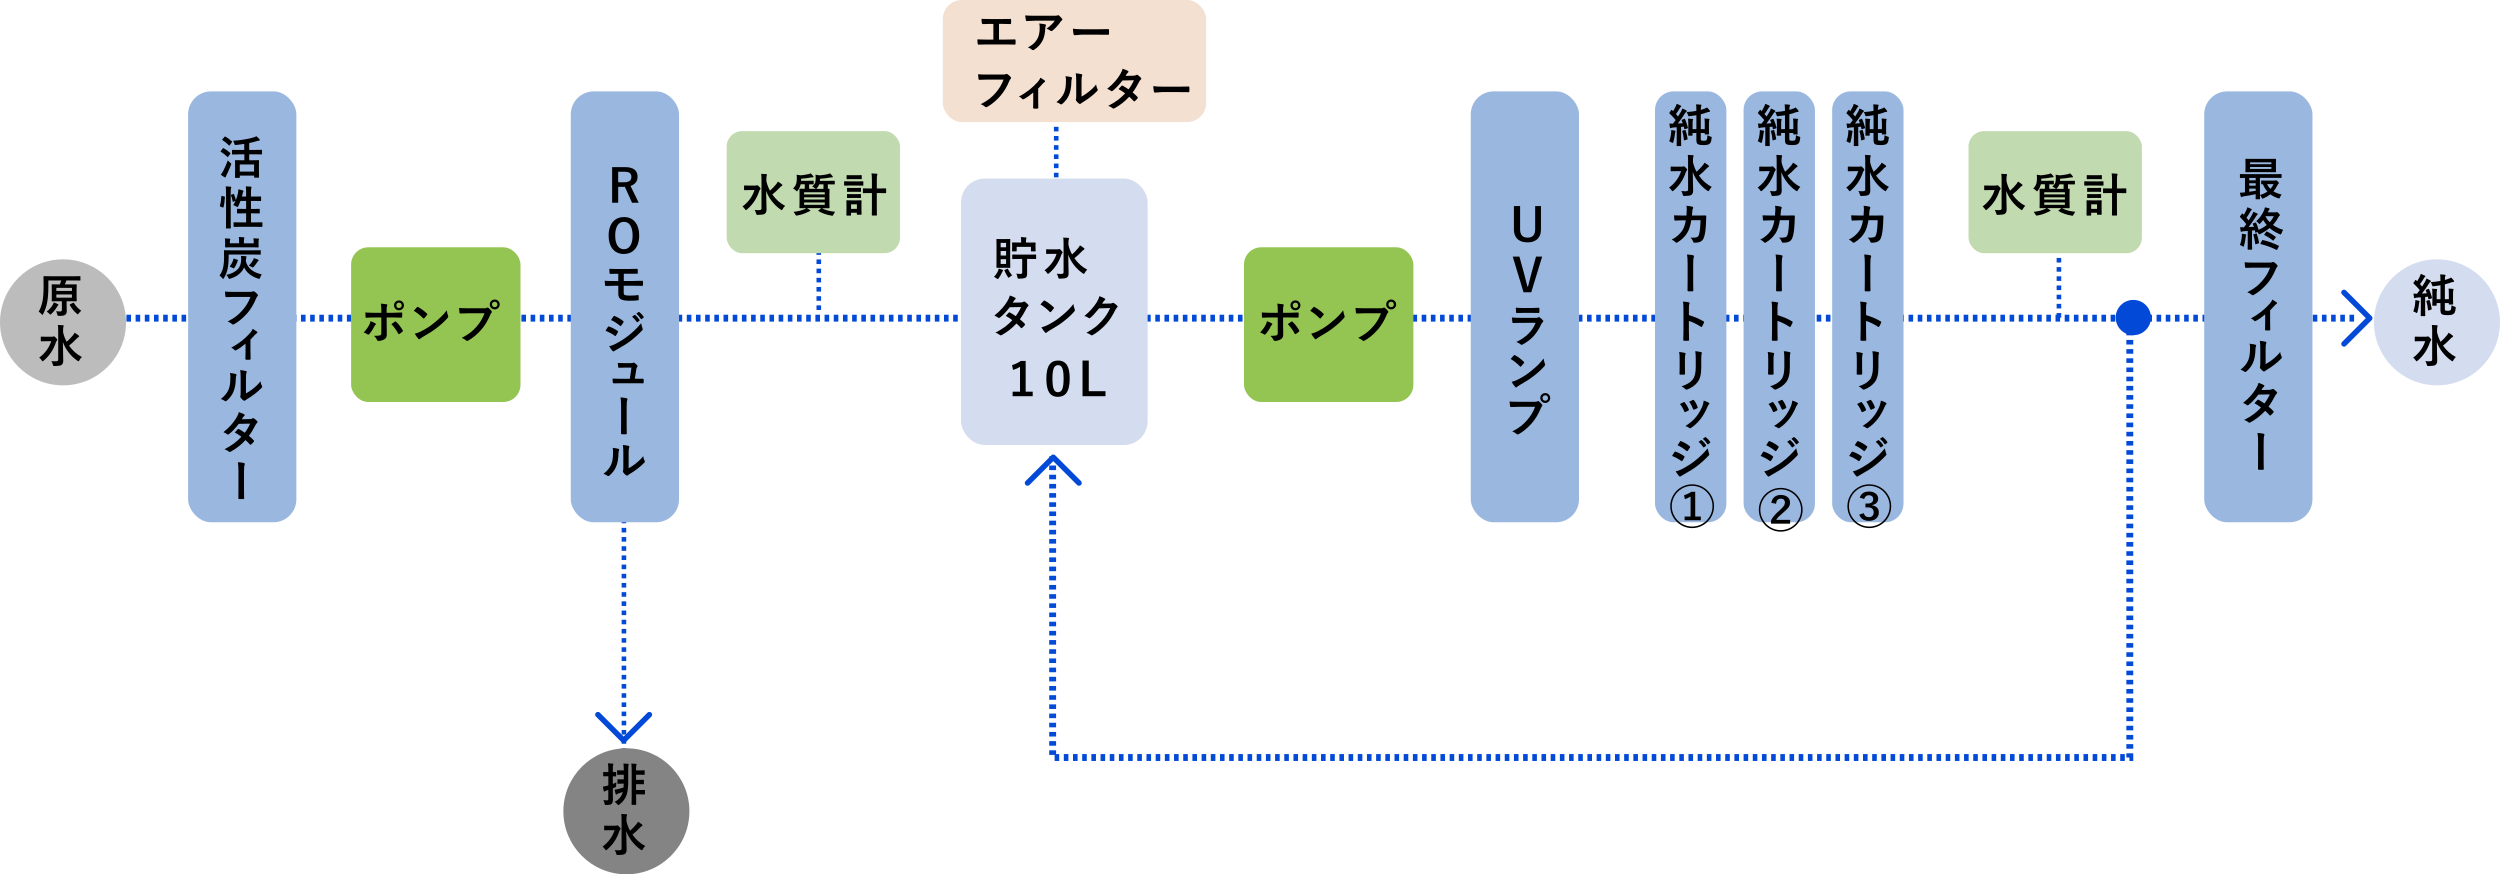<?xml version="1.0" encoding="UTF-8"?>
<svg id="_レイヤー_2" data-name="レイヤー 2" xmlns="http://www.w3.org/2000/svg" viewBox="0 0 1088.59 380.71">
  <defs>
    <style>
      .cls-1 {
        stroke-width: 2px;
      }

      .cls-1, .cls-2, .cls-3 {
        fill: none;
        stroke: #0249d8;
      }

      .cls-1, .cls-3 {
        stroke-dasharray: 0 0 2 2;
      }

      .cls-2 {
        stroke-linecap: round;
        stroke-linejoin: round;
        stroke-width: 2.4px;
      }

      .cls-4, .cls-5, .cls-6, .cls-7, .cls-8, .cls-9, .cls-10, .cls-11, .cls-12 {
        stroke-width: 0px;
      }

      .cls-5 {
        fill: #9ab8df;
      }

      .cls-6 {
        fill: #94c552;
      }

      .cls-7 {
        fill: #d4dcef;
      }

      .cls-8 {
        fill: #bcbcbc;
      }

      .cls-9 {
        fill: #c1dab0;
      }

      .cls-10 {
        fill: #848484;
      }

      .cls-11 {
        fill: #f4e0d1;
      }

      .cls-12 {
        fill: #0249d8;
      }

      .cls-3 {
        stroke-width: 3px;
      }
    </style>
  </defs>
  <g id="_レイヤー_3" data-name="レイヤー 3">
    <rect class="cls-11" x="410.53" width="114.68" height="53.16" rx="8.3" ry="8.3"/>
    <rect class="cls-9" x="857.17" y="57.09" width="75.48" height="53.16" rx="6.74" ry="6.74"/>
    <line id="_線_3581" data-name="線 3581" class="cls-3" x1="51.05" y1="138.54" x2="1026.13" y2="138.54"/>
    <polyline class="cls-3" points="458.36 198.71 458.36 329.85 927.39 329.85 927.39 138.54"/>
    <line class="cls-1" x1="271.68" y1="221.85" x2="271.68" y2="332.94"/>
    <line class="cls-1" x1="356.53" y1="108.97" x2="356.53" y2="136.74"/>
    <line class="cls-1" x1="459.91" y1="55.22" x2="459.91" y2="82.99"/>
    <line class="cls-1" x1="896.53" y1="112.31" x2="896.53" y2="140.08"/>
    <circle id="_楕円形_53" data-name="楕円形 53" class="cls-12" cx="928.93" cy="138.27" r="7.68"/>
    <path id="_パス_67665" data-name="パス 67665" class="cls-2" d="m469.83,210.31l-11.2-11.2-11.2,11.2"/>
    <path id="_パス_67665-2" data-name="パス 67665" class="cls-2" d="m1020.66,127.34l11.2,11.2-11.2,11.2"/>
    <path id="_パス_67665-3" data-name="パス 67665" class="cls-2" d="m260.36,311.19l11.2,11.2,11.2-11.2"/>
    <circle class="cls-8" cx="27.44" cy="140.36" r="27.44"/>
    <circle class="cls-7" cx="1061.15" cy="140.36" r="27.44"/>
    <circle class="cls-10" cx="272.75" cy="353.27" r="27.44"/>
    <rect class="cls-5" x="81.91" y="39.79" width="47.14" height="187.63" rx="10" ry="10"/>
    <rect class="cls-5" x="248.54" y="39.79" width="47.14" height="187.63" rx="10" ry="10"/>
    <rect class="cls-6" x="152.88" y="107.68" width="73.76" height="67.37" rx="7.5" ry="7.5"/>
    <rect class="cls-6" x="541.68" y="107.68" width="73.76" height="67.37" rx="7.5" ry="7.5"/>
    <rect class="cls-7" x="418.48" y="77.75" width="81.24" height="116.02" rx="10.32" ry="10.32"/>
    <rect class="cls-5" x="640.42" y="39.79" width="47.14" height="187.63" rx="10" ry="10"/>
    <rect class="cls-5" x="959.79" y="39.79" width="47.14" height="187.63" rx="10" ry="10"/>
    <rect class="cls-5" x="720.65" y="39.79" width="31.07" height="187.63" rx="8.12" ry="8.12"/>
    <rect class="cls-5" x="759.22" y="39.79" width="31.07" height="187.63" rx="8.12" ry="8.12"/>
    <rect class="cls-5" x="797.79" y="39.79" width="31.07" height="187.63" rx="8.12" ry="8.12"/>
    <path class="cls-4" d="m736.82,210.88c1.72,0,3.33.44,4.81,1.31,1.44.84,2.58,1.98,3.42,3.42.87,1.48,1.31,3.09,1.31,4.81s-.44,3.33-1.31,4.81c-.84,1.44-1.98,2.58-3.42,3.42-1.48.87-3.09,1.31-4.81,1.31s-3.33-.44-4.81-1.31c-1.44-.84-2.58-1.98-3.42-3.42-.87-1.48-1.31-3.09-1.31-4.81s.44-3.33,1.31-4.81c.84-1.44,1.98-2.58,3.42-3.42,1.48-.87,3.09-1.31,4.81-1.31Zm0,.66c-1.6,0-3.09.41-4.47,1.22-1.33.79-2.4,1.85-3.18,3.18-.81,1.38-1.22,2.87-1.22,4.47s.41,3.09,1.22,4.47c.79,1.33,1.85,2.4,3.18,3.18,1.38.81,2.87,1.22,4.47,1.22s3.09-.41,4.47-1.22c1.33-.79,2.4-1.85,3.18-3.18.81-1.38,1.22-2.87,1.22-4.47s-.41-3.09-1.22-4.47c-.79-1.33-1.85-2.4-3.18-3.18-1.38-.81-2.87-1.22-4.47-1.22Zm1.34,2.61v10.76h2.44v1.62h-7.06v-1.62h2.6v-8.7c-.67.46-1.5.84-2.48,1.14l-.36-1.68c1.26-.42,2.32-.93,3.16-1.52h1.7Z"/>
    <path class="cls-4" d="m775.39,212.43c1.73,0,3.33.44,4.81,1.31,1.44.84,2.58,1.98,3.42,3.42.87,1.48,1.31,3.09,1.31,4.81s-.44,3.33-1.31,4.81c-.84,1.44-1.98,2.58-3.42,3.42-1.48.87-3.09,1.31-4.81,1.31s-3.33-.44-4.81-1.31c-1.44-.84-2.58-1.98-3.42-3.42-.87-1.48-1.31-3.09-1.31-4.81s.44-3.33,1.31-4.81c.84-1.44,1.98-2.58,3.42-3.42,1.48-.87,3.09-1.31,4.81-1.31Zm0,.66c-1.6,0-3.09.41-4.47,1.22-1.33.79-2.4,1.85-3.18,3.18-.81,1.38-1.22,2.87-1.22,4.47s.41,3.09,1.22,4.47c.79,1.33,1.85,2.4,3.18,3.18,1.38.81,2.87,1.22,4.47,1.22s3.09-.41,4.47-1.22c1.33-.79,2.4-1.85,3.18-3.18.81-1.38,1.22-2.87,1.22-4.47s-.41-3.09-1.22-4.47c-.79-1.33-1.85-2.4-3.18-3.18-1.38-.81-2.87-1.22-4.47-1.22Zm-4.1,5.85c.19-1.16.69-2.04,1.5-2.64.7-.52,1.57-.78,2.6-.78,1.3,0,2.32.33,3.06.99.66.59.99,1.37.99,2.33,0,.79-.23,1.5-.68,2.13-.38.51-1.06,1.19-2.06,2.03-1.06.91-1.8,1.58-2.21,1.99-.46.47-.82.92-1.07,1.37h6.06v1.68h-8.3v-1.5c.79-1.46,2.08-2.96,3.89-4.47.89-.83,1.48-1.48,1.78-1.95.24-.4.36-.82.36-1.27,0-.57-.18-1.01-.54-1.32-.31-.27-.73-.4-1.25-.4-1.22,0-1.92.75-2.08,2.24l-2.04-.42Z"/>
    <path class="cls-4" d="m813.96,210.88c1.73,0,3.33.44,4.81,1.31,1.44.84,2.58,1.98,3.42,3.42.87,1.48,1.31,3.09,1.31,4.81s-.44,3.33-1.31,4.81c-.84,1.44-1.98,2.58-3.42,3.42-1.48.87-3.09,1.31-4.81,1.31s-3.33-.44-4.81-1.31c-1.44-.84-2.58-1.98-3.42-3.42-.87-1.48-1.31-3.09-1.31-4.81s.44-3.33,1.31-4.81c.84-1.44,1.98-2.58,3.42-3.42,1.48-.87,3.09-1.31,4.81-1.31Zm0,.66c-1.6,0-3.09.41-4.47,1.22-1.33.79-2.4,1.85-3.18,3.18-.81,1.38-1.22,2.87-1.22,4.47s.41,3.09,1.22,4.47c.79,1.33,1.85,2.4,3.18,3.18,1.38.81,2.87,1.22,4.47,1.22s3.09-.41,4.47-1.22c1.33-.79,2.4-1.85,3.18-3.18.81-1.38,1.22-2.87,1.22-4.47s-.41-3.09-1.22-4.47c-.79-1.33-1.85-2.4-3.18-3.18-1.38-.81-2.87-1.22-4.47-1.22Zm-4.16,5.16c.58-1.78,1.92-2.67,4.03-2.67,1.29,0,2.3.33,3.04.99.63.56.95,1.27.95,2.14,0,.77-.26,1.4-.77,1.89-.44.42-1.04.71-1.79.87v.12c1.89.36,2.84,1.4,2.84,3.1,0,1.18-.44,2.12-1.33,2.79-.77.58-1.74.87-2.93.87-2.23,0-3.64-.92-4.25-2.74l1.98-.6c.29,1.16,1.05,1.74,2.29,1.74.64,0,1.14-.21,1.51-.62.33-.37.49-.85.49-1.43,0-1.48-.86-2.22-2.57-2.22h-1v-1.66h.88c1.65,0,2.48-.65,2.48-1.96,0-.55-.2-.98-.59-1.29-.33-.26-.74-.39-1.25-.39-1.05,0-1.75.55-2.08,1.64l-1.94-.58Z"/>
    <rect class="cls-9" x="316.42" y="57.09" width="75.48" height="53.16" rx="6.74" ry="6.74"/>
    <g>
      <path class="cls-4" d="m21.06,122.09v2.65c0,2.99-.2,5.43-.6,7.33-.36,1.67-.92,3.23-1.68,4.68-.15.27-.26.4-.32.4-.06,0-.18-.11-.36-.34-.42-.49-.84-.86-1.26-1.11.72-1.19,1.26-2.65,1.64-4.38.33-1.56.5-3.76.5-6.59l-.04-4.24c0-.12.02-.19.05-.21.03-.02.09-.03.2-.03l2.68.04h10.26l2.66-.04c.11,0,.18.02.2.05.02.03.03.09.03.2v1.44c0,.1-.01.17-.04.19s-.09.03-.19.03l-2.68-.04h-3.2c-.23.71-.46,1.29-.66,1.73h2.27l2.64-.04c.12,0,.19.01.21.04.02.02.03.08.03.17l-.04,1.93v3.15l.04,1.89c0,.1-.01.17-.04.19s-.09.03-.21.03l-2.64-.04h-1.5v1.66l.06,2.5c0,.48-.06.85-.17,1.1-.1.23-.26.44-.5.62-.26.2-.57.33-.94.39-.38.07-.98.11-1.78.11-.33,0-.52-.03-.58-.09-.05-.06-.11-.24-.17-.56-.16-.62-.34-1.08-.52-1.38.72.08,1.3.12,1.74.12.53,0,.8-.25.8-.75v-3.72h-1.58l-2.63.04c-.11,0-.18-.01-.2-.04s-.03-.09-.03-.19l.04-1.89v-3.15l-.04-1.93c0-.14.07-.21.22-.21l2.63.04h.72c.2-.47.4-1.04.6-1.73h-5.63Zm-.74,13.6c1.12-.87,1.97-1.79,2.54-2.78.25-.4.43-.81.55-1.22.59.17,1.17.4,1.72.7.21.12.32.22.32.3,0,.09-.07.2-.21.32-.12.12-.26.31-.41.58-.64,1.13-1.46,2.15-2.46,3.08-.23.21-.38.32-.44.32-.07,0-.22-.12-.44-.36-.36-.42-.75-.73-1.16-.94Zm4.22-10.33v1.31h6.79v-1.31h-6.79Zm6.79,4.25v-1.38h-6.79v1.38h6.79Zm4.05,5.68c-.4.34-.77.74-1.11,1.2-.17.24-.3.36-.4.36-.09,0-.23-.09-.42-.26-1.24-1.04-2.26-2.29-3.05-3.76-.03-.07-.05-.12-.05-.16,0-.07.08-.15.25-.22l1.22-.6c.1-.04.17-.06.21-.06.06,0,.12.05.18.16.79,1.33,1.85,2.45,3.17,3.34Z"/>
      <path class="cls-4" d="m17.05,155.74c2.56-1.89,4.31-4.27,5.26-7.16h-2.25l-2.08.04c-.1,0-.17-.01-.19-.04s-.03-.08-.03-.18v-1.58c0-.11.01-.18.04-.2s.08-.03.18-.03l2.08.04h2.69c.21,0,.37-.03.48-.08l.14-.07s.07-.03.1-.03c.2,0,.48.2.84.6.43.43.64.73.64.91,0,.13-.07.26-.21.4-.15.15-.28.39-.39.71-1.06,3.21-2.84,5.87-5.34,7.98-.23.19-.37.28-.44.28-.1,0-.23-.13-.4-.4-.31-.5-.69-.9-1.12-1.2Zm18.62-.3c-.44.39-.82.88-1.12,1.46-.16.28-.28.42-.36.42-.08,0-.24-.08-.48-.24-1.51-1.03-2.85-2.31-4-3.85-1.04-1.37-1.81-2.8-2.33-4.29,0,1,.04,2.58.09,4.74.05,1.65.07,2.79.07,3.4,0,.89-.27,1.51-.8,1.85-.4.29-1.38.44-2.94.46-.32,0-.51-.03-.58-.09-.06-.05-.13-.22-.21-.51-.16-.67-.38-1.18-.65-1.54.46.05.95.07,1.47.07.17,0,.34,0,.51,0,.66-.02,1-.23,1-.63v-12.9c0-1-.05-1.76-.14-2.29,1.05.03,1.78.07,2.2.12.23.03.34.1.34.22,0,.08-.02.18-.06.29-.05.13-.08.21-.08.22-.08.26-.13.73-.13,1.41v.92c.31,1.42.83,2.81,1.56,4.16,1.06-.93,1.99-1.9,2.78-2.9.27-.33.49-.68.67-1.06.71.42,1.28.81,1.7,1.16.19.16.28.29.28.4,0,.13-.09.24-.28.34-.25.12-.6.42-1.05.9-.74.82-1.76,1.76-3.07,2.82,1.57,2.22,3.44,3.87,5.61,4.96Z"/>
    </g>
    <g>
      <path class="cls-4" d="m97.4,64.55c1.02.56,1.96,1.24,2.84,2.04.08.08.12.13.12.16,0,.04-.04.12-.12.24l-.9,1.28c-.06.09-.11.14-.16.14s-.11-.04-.19-.12c-.87-.85-1.81-1.58-2.82-2.19-.09-.05-.14-.1-.14-.14,0-.06.04-.14.12-.23l.84-1.08c.09-.11.17-.17.22-.17.04,0,.1.02.18.07Zm-1.26,11.47c.41-.5.77-1.03,1.06-1.58.65-1.28,1.32-2.81,2-4.6.31.36.67.71,1.07,1.03.29.22.44.39.44.5,0,.07-.05.22-.14.48-.61,1.57-1.26,3.04-1.94,4.4-.2.37-.32.62-.34.75-.04.18-.12.26-.25.26-.08,0-.2-.05-.36-.14-.59-.36-1.1-.73-1.54-1.1Zm2.04-16.53c.89.5,1.82,1.18,2.78,2.06.08.06.12.12.12.18,0,.04-.04.12-.12.24l-.9,1.26c-.07.1-.13.16-.19.16-.03,0-.09-.03-.18-.1-1-.98-1.94-1.73-2.82-2.27-.09-.05-.14-.1-.14-.14,0-.05.05-.13.14-.24l.92-1.07c.09-.1.16-.15.21-.15.04,0,.09.02.17.07Zm5.84,7.74l-2.78.04c-.1,0-.17-.01-.19-.04s-.03-.08-.03-.18v-1.59c0-.13.07-.2.21-.2l2.78.04h2.34v-2.62c-1,.16-2.16.3-3.47.44-.16.01-.27.02-.35.02-.15,0-.25-.04-.31-.12-.04-.06-.09-.2-.16-.41-.16-.56-.34-1-.56-1.32,1.73-.1,3.45-.3,5.18-.6,1.47-.25,2.69-.52,3.64-.82.55-.18.99-.37,1.3-.57.4.33.85.75,1.33,1.29.12.14.18.27.18.4,0,.15-.09.23-.28.25-.37.03-.73.11-1.07.22-.84.28-1.93.55-3.26.82v3h2.62l2.76-.04c.13,0,.2.07.2.2v1.59c0,.14-.06.21-.2.21l-2.76-.04h-2.62v2.58h1.44l2.61-.04c.1,0,.17.01.19.04s.03.08.03.18l-.04,2v1.8l.04,3.4c0,.13-.07.2-.21.2h-1.7c-.15,0-.22-.07-.22-.2v-.68h-6.24v.78c0,.13-.07.2-.21.2h-1.64c-.12,0-.19-.01-.21-.04-.02-.02-.03-.07-.03-.16l.04-3.44v-1.57l-.04-2.29c0-.1.02-.17.05-.19.03-.02.09-.03.2-.03l2.6.04h1.22v-2.58h-2.34Zm.38,4.38v3.1h6.24v-3.1h-6.24Z"/>
      <path class="cls-4" d="m96.71,85.35l.94.2c.2.05.29.13.29.24v.08c-.1,1.88-.31,3.34-.64,4.38-.03.1-.07.15-.12.15-.02,0-.09-.02-.21-.06l-1.01-.4c-.16-.07-.24-.15-.24-.25,0-.03,0-.08.03-.15.35-1.1.56-2.45.63-4.05,0-.11.03-.17.09-.17.03,0,.1.01.23.04Zm1.58-4.2c.8.02,1.5.07,2.1.14.21.02.32.09.32.22,0,.1-.03.22-.1.38-.1.24-.15.98-.15,2.22v11.62l.04,3.5c0,.12-.01.19-.04.21-.03.02-.09.03-.19.03h-1.65c-.11,0-.18-.02-.2-.05-.02-.03-.03-.09-.03-.2l.04-3.48v-11.58c0-1.28-.05-2.29-.16-3.02Zm3.28,3.38c.08-.03.14-.05.18-.05.07,0,.13.06.18.17.4,1.07.66,1.89.78,2.46.45-1.15.77-2.23.95-3.24.07-.46.12-.93.14-1.44.68.12,1.31.29,1.91.5.23.08.34.18.34.28,0,.08-.04.18-.12.27-.12.16-.2.36-.24.62-.1.5-.22.99-.35,1.49h1.84v-1.44c0-1.14-.05-2.15-.16-3.02.85.02,1.57.07,2.18.14.21.02.32.09.32.21,0,.03-.03.16-.1.4-.1.27-.15,1.01-.15,2.22v1.49h1.68l2.5-.04c.1,0,.17.01.2.04.02.03.03.09.03.19v1.54c0,.1-.02.17-.05.19-.02.02-.08.03-.18.03l-2.5-.04h-1.68v3.48h1.08l2.54-.04c.1,0,.17.01.19.04s.03.09.03.19v1.55c0,.1-.01.17-.03.19s-.08.03-.18.03l-2.54-.04h-1.08v3.94h2.02l2.73-.04c.11,0,.18.01.2.04s.03.08.03.18v1.54c0,.12-.01.19-.04.21-.03.02-.09.03-.19.03l-2.73-.04h-6.64l-2.74.04c-.1,0-.17-.02-.19-.05-.02-.03-.03-.09-.03-.2v-1.54c0-.1.01-.16.03-.18s.08-.03.18-.03l2.74.04h2.52v-3.94h-1.2l-2.54.04c-.1,0-.17-.01-.19-.04-.03-.03-.04-.09-.04-.19v-1.55c0-.11.02-.18.05-.2.02-.02.08-.03.18-.03l2.54.04h1.2v-3.48h-2.46c-.27.77-.59,1.53-.96,2.29-.15.28-.27.42-.36.42-.05,0-.18-.07-.38-.2-.45-.29-.93-.51-1.44-.66.34-.54.65-1.15.94-1.82l-.84.3c-.12.04-.2.06-.23.06-.06,0-.11-.06-.13-.19-.16-.92-.4-1.79-.72-2.6-.03-.08-.04-.13-.04-.17,0-.07.08-.12.24-.17l.78-.26Z"/>
      <path class="cls-4" d="m99.57,110.82v1.26c0,1.64-.12,3.14-.36,4.5-.28,1.58-.84,3.08-1.68,4.5-.14.25-.25.38-.34.38-.08,0-.21-.11-.38-.32-.35-.44-.75-.82-1.22-1.14.88-1.25,1.45-2.63,1.7-4.14.19-1.02.28-2.32.28-3.92l-.04-2.75c0-.12.01-.19.04-.21.03-.02.08-.03.18-.03l2.71.04h10.18l2.66-.04c.12,0,.19.01.21.04.02.03.03.09.03.2v1.45c0,.11-.01.18-.04.21-.03.02-.1.03-.21.03l-2.66-.04h-11.05Zm10.82-7.06c.81.02,1.52.06,2.13.12.18.02.26.09.26.21,0,.02-.03.11-.1.27-.06.16-.1.48-.1.97v.75l.04,1.43c0,.1-.01.17-.04.19s-.08.03-.18.03l-2.78-.04h-8.62l-2.78.04c-.1,0-.17-.01-.19-.04s-.03-.08-.03-.18l.04-1.43v-.71c0-.57-.03-1.1-.1-1.58.72.02,1.41.06,2.07.12.19.04.28.11.28.21,0,.05-.02.11-.05.19-.04.08-.06.14-.07.18-.05.1-.08.35-.08.73v.72h4.01v-.63c0-.92-.04-1.63-.12-2.13.91.03,1.63.08,2.16.15.19.02.28.08.28.2,0,.07-.02.14-.05.22-.04.1-.06.16-.07.18-.06.2-.1.65-.1,1.36v.66h4.28v-.76c0-.5-.04-.97-.12-1.4Zm3.59,15.7c-.27.38-.51.88-.74,1.48-.12.34-.24.52-.35.52-.09,0-.25-.04-.47-.12-1.56-.51-2.87-1.2-3.92-2.06-.99-.85-1.72-1.79-2.18-2.84-.34.75-.77,1.43-1.3,2.02-.67.73-1.37,1.31-2.11,1.75-.7.41-1.56.78-2.6,1.11-.21.08-.37.12-.46.12-.13,0-.27-.16-.42-.48-.24-.48-.54-.9-.9-1.26,2.34-.51,4.05-1.39,5.15-2.63.84-.99,1.29-2.34,1.34-4.06,0-.17,0-.33,0-.47,0-.38-.03-.76-.1-1.14.91.05,1.6.1,2.06.16.25.02.38.11.38.26,0,.07-.05.22-.14.44-.07.21-.12.52-.14.92l-.04.52c.4,1.58,1.22,2.85,2.45,3.82,1.11.89,2.6,1.53,4.46,1.94Zm-11.96-6.82l1.33.46c.17.05.25.1.25.16,0,.03-.01.08-.04.14-.39,1.3-.92,2.41-1.6,3.34-.06.1-.11.15-.16.15-.03,0-.11-.03-.22-.08l-1.32-.62c-.14-.07-.21-.13-.21-.2,0-.04.03-.09.08-.15.71-.85,1.22-1.88,1.54-3.08.02-.12.06-.19.13-.19.04,0,.11.02.22.07Zm6.35,3.02c.7-.7,1.3-1.48,1.8-2.34.15-.24.26-.55.34-.94.77.24,1.34.45,1.72.62.27.12.4.23.4.34,0,.09-.06.19-.18.28-.16.14-.28.27-.36.4-.43.72-.95,1.42-1.56,2.12-.22.24-.37.36-.44.36-.09,0-.24-.08-.46-.24-.35-.21-.77-.41-1.26-.6Z"/>
      <path class="cls-4" d="m97.97,126.96c.84.09,2.12.14,3.84.14h7.14c.5,0,.87-.07,1.1-.21.08-.05.19-.08.3-.08.09,0,.21.03.37.1.55.34,1.04.78,1.46,1.32.09.11.14.22.14.34,0,.17-.09.33-.28.5-.13.13-.28.39-.46.78-1.07,2.58-2.37,4.75-3.88,6.5-1.8,2.06-3.69,3.65-5.67,4.77-.18.12-.37.18-.58.2-.16-.01-.32-.09-.47-.24-.42-.4-1.04-.76-1.86-1.09,1.54-.78,2.84-1.58,3.88-2.41.9-.72,1.79-1.58,2.66-2.59,1.5-1.71,2.63-3.61,3.39-5.7h-7.23c-.8,0-1.9.03-3.3.1-.21.02-.34-.11-.38-.4-.05-.33-.1-1-.18-2.01Z"/>
      <path class="cls-4" d="m109.06,147.89v5.12c0,.13.02,1.22.06,3.26v.05c0,.19-.11.29-.34.31-.25.02-.52.03-.81.03s-.55,0-.8-.03c-.21-.02-.32-.12-.32-.31v-.05s.01-.61.04-1.74c.01-.57.02-1.06.02-1.46v-3.42c-1.56,1.31-2.94,2.27-4.14,2.88-.07.05-.16.08-.26.08-.15,0-.28-.07-.4-.2-.41-.49-.89-.82-1.44-1.01,3.16-1.65,5.93-3.81,8.3-6.49.49-.57.84-1.15,1.05-1.73.95.57,1.56.97,1.84,1.2.15.13.22.25.22.36,0,.16-.1.28-.3.38-.21.12-.51.39-.9.82-.62.72-1.23,1.37-1.82,1.94Z"/>
      <path class="cls-4" d="m100.12,162.41c1.29.16,2.14.3,2.54.44.21.06.32.18.32.36,0,.07-.02.16-.06.25-.16.32-.24.77-.24,1.36-.04,2.4-.4,4.36-1.08,5.88-.59,1.39-1.53,2.64-2.84,3.76-.21.18-.39.26-.52.26-.1,0-.23-.05-.38-.16-.47-.33-1.04-.61-1.7-.84,1.56-1.18,2.67-2.51,3.32-3.98.32-.78.53-1.55.64-2.31.12-.81.19-1.92.2-3.34,0-.62-.06-1.18-.2-1.68Zm6.98,8.9c.89-.48,1.84-1.1,2.84-1.87,1.38-1.05,2.55-2.19,3.5-3.4.08.7.29,1.38.62,2.02.08.19.12.3.12.34,0,.14-.1.3-.3.5-.98,1.01-1.97,1.88-2.96,2.63-1.15.88-2.33,1.68-3.55,2.4-.19.12-.38.26-.58.42-.13.1-.27.16-.41.16-.1,0-.24-.05-.42-.16-.38-.27-.78-.67-1.2-1.22-.12-.18-.18-.32-.18-.42s.03-.2.08-.3c.08-.15.12-.66.12-1.52v-6.26c0-1.71-.07-2.87-.21-3.49,1.26.16,2.1.3,2.51.42.24.06.36.17.36.34,0,.12-.05.29-.16.51-.12.25-.19.99-.19,2.22v6.68Z"/>
      <path class="cls-4" d="m108.37,189.78c.87.7,1.59,1.37,2.16,2.01.08.08.12.18.12.28,0,.09-.04.18-.12.26-.41.5-.82.92-1.24,1.26-.09.07-.17.1-.24.1-.06,0-.14-.04-.21-.12-.55-.64-1.19-1.29-1.94-1.94-1.91,2.06-4.03,3.72-6.38,5-.21.12-.38.18-.5.18s-.24-.06-.38-.18c-.53-.43-1.16-.77-1.9-1.02,1.67-.85,3.08-1.71,4.23-2.58,1.04-.79,2.09-1.74,3.13-2.84-.85-.69-1.81-1.32-2.88-1.88.8-.87,1.24-1.35,1.32-1.43.09-.09.18-.14.26-.14.03,0,.09.03.2.08.57.27,1.43.81,2.58,1.6.89-1.14,1.67-2.46,2.34-3.96l-4.96.1c-1.6,2.04-3.02,3.54-4.28,4.5-.17.12-.3.18-.4.18-.12,0-.23-.05-.32-.14-.47-.34-1.03-.64-1.68-.92,1.41-1.12,2.59-2.24,3.54-3.35.74-.85,1.44-1.82,2.12-2.93.57-.98.93-1.8,1.07-2.46,1.21.42,1.99.75,2.34.98.14.07.21.18.21.32s-.08.28-.24.4c-.15.1-.29.24-.41.42-.16.27-.36.61-.62,1l3.53-.08c.43-.01.79-.11,1.09-.3.14-.09.25-.14.34-.14s.21.05.36.16c.42.25.88.66,1.37,1.22.1.11.16.23.16.36s-.07.25-.22.38c-.25.23-.45.48-.6.76-.98,1.94-1.96,3.55-2.94,4.84Z"/>
      <path class="cls-4" d="m103.56,201.25c1.26.1,2.15.22,2.65.35.27.06.4.21.4.44,0,.13-.03.24-.09.32-.18.42-.27,1.41-.27,2.98v7.62c0,.53,0,1.22.02,2.07.02,1.01.03,1.61.04,1.82,0,.31-.11.46-.34.46-.31,0-.61,0-.9,0s-.6,0-.9,0c-.25-.02-.38-.14-.38-.35v-.09l.04-3.88v-7.88c0-1.61-.09-2.9-.26-3.86Z"/>
    </g>
    <g>
      <path class="cls-4" d="m161.31,139.86c.85.27,1.55.57,2.08.92.2.14.3.26.3.38,0,.1-.07.21-.22.32-.18.14-.34.37-.5.67-.66,1.35-1.4,2.46-2.22,3.35-.15.16-.28.23-.39.23-.08,0-.19-.04-.31-.12-.68-.45-1.25-.73-1.7-.84,1.04-1.08,1.85-2.18,2.42-3.3.27-.48.45-1.02.54-1.62Zm4.74-3.64v-.94c0-1.32-.07-2.35-.22-3.08,1.14.1,1.97.2,2.48.29.24.05.36.15.36.3,0,.09-.04.21-.12.36-.14.25-.21.92-.21,2v1.05h2.46c.76,0,2.12-.04,4.08-.13h.04c.15,0,.22.11.22.32,0,.24,0,.46,0,.64,0,.33,0,.64-.03.92-.03.27-.12.39-.28.38-2.08-.07-3.45-.1-4.12-.1h-2.35l.02,4.04.04,3.48c0,.97-.39,1.66-1.18,2.06-.74.42-1.6.64-2.56.66-.21,0-.37-.14-.48-.42-.31-.7-.76-1.31-1.35-1.81,1.33,0,2.24-.08,2.72-.23.31-.14.46-.43.46-.88v-6.9h-3.14c-1.21,0-2.36.05-3.46.14-.18,0-.26-.13-.26-.4-.05-.96-.08-1.59-.08-1.91,1.19.09,2.44.14,3.76.14h3.18Zm4.37,4.92c.19-.14.47-.33.84-.6.31-.21.53-.37.68-.48.09-.07.18-.11.25-.11.1,0,.21.06.3.19.89.76,1.85,1.98,2.86,3.66.07.12.11.21.11.29,0,.1-.07.21-.21.32-.29.28-.74.62-1.34,1.01-.12.07-.2.11-.25.11-.07,0-.14-.06-.21-.19-.88-1.64-1.89-3.04-3.05-4.21Zm3.32-10.32c.64,0,1.18.23,1.6.7.37.4.56.89.56,1.45,0,.64-.24,1.17-.71,1.59-.4.36-.89.55-1.45.55-.64,0-1.18-.23-1.6-.7-.37-.4-.56-.88-.56-1.44,0-.66.24-1.2.71-1.62.4-.35.89-.53,1.45-.53Zm0,.96c-.36,0-.66.13-.89.38-.2.22-.29.49-.29.81,0,.36.13.66.38.89.21.2.48.29.8.29.36,0,.66-.13.89-.38.2-.22.29-.49.29-.8,0-.37-.13-.67-.38-.9-.21-.2-.48-.29-.8-.29Z"/>
      <path class="cls-4" d="m180.16,135.33c.33-.4.8-.92,1.4-1.56.08-.1.18-.16.28-.16.06,0,.15.03.26.1,1.24.66,2.52,1.61,3.82,2.84.12.12.18.21.18.28s-.04.16-.12.25c-.44.58-.85,1.08-1.24,1.5-.11.1-.19.16-.24.16-.06,0-.15-.05-.25-.16-1.22-1.26-2.58-2.34-4.08-3.26Zm.44,9.98c1.07-.29,1.97-.62,2.71-1,1.29-.67,2.36-1.29,3.21-1.85.75-.49,1.6-1.11,2.54-1.88,1.34-1.09,2.41-2.02,3.19-2.81.75-.75,1.51-1.63,2.29-2.63.1.88.29,1.66.56,2.33.06.16.1.28.1.38,0,.15-.11.35-.32.61-1.17,1.36-2.7,2.77-4.6,4.24-1.65,1.3-3.67,2.6-6.04,3.92-.7.42-1.15.73-1.34.93-.14.13-.26.2-.36.2s-.22-.07-.34-.21c-.62-.7-1.15-1.44-1.6-2.23Z"/>
      <path class="cls-4" d="m199.9,134.09c.84.09,2.12.14,3.84.14h7.14c.5,0,.87-.07,1.1-.21.12-.08.23-.12.34-.12.13,0,.24.05.33.14.6.48,1.05.94,1.37,1.39.1.14.16.27.16.39,0,.12-.06.25-.2.38-.14.14-.29.4-.47.79-1.07,2.59-2.37,4.76-3.88,6.5-1.8,2.05-3.69,3.64-5.67,4.77-.18.12-.36.18-.55.18s-.35-.08-.5-.22c-.42-.4-1.04-.76-1.86-1.09,1.54-.78,2.84-1.58,3.88-2.41.9-.72,1.79-1.58,2.66-2.59,1.5-1.72,2.63-3.62,3.39-5.71h-7.23c-.76,0-1.86.03-3.3.1-.21.01-.34-.12-.38-.4-.05-.33-.1-1-.18-2.01Zm15.52-3.66c.64,0,1.18.23,1.6.7.37.4.56.88.56,1.44,0,.64-.24,1.18-.71,1.6-.4.36-.89.55-1.45.55-.64,0-1.18-.23-1.6-.7-.37-.4-.56-.89-.56-1.45,0-.66.24-1.19.71-1.6.4-.36.89-.54,1.45-.54Zm0,.96c-.36,0-.66.13-.89.38-.2.22-.29.49-.29.8,0,.37.13.67.38.9.21.2.48.29.8.29.36,0,.66-.13.89-.38.2-.22.29-.49.29-.81,0-.36-.13-.66-.38-.89-.21-.2-.48-.29-.8-.29Z"/>
    </g>
    <g>
      <path class="cls-4" d="m551.65,139.86c.85.27,1.55.57,2.08.92.2.14.3.26.3.38,0,.1-.08.21-.22.32-.18.14-.34.37-.5.67-.66,1.35-1.4,2.46-2.22,3.35-.15.16-.28.23-.39.23-.08,0-.19-.04-.31-.12-.68-.45-1.25-.73-1.7-.84,1.04-1.08,1.85-2.18,2.42-3.3.27-.48.45-1.02.54-1.62Zm4.74-3.64v-.94c0-1.32-.08-2.35-.22-3.08,1.14.1,1.97.2,2.48.29.24.05.36.15.36.3,0,.09-.04.21-.12.36-.14.25-.21.92-.21,2v1.05h2.46c.76,0,2.12-.04,4.08-.13h.04c.15,0,.22.11.22.32,0,.24,0,.46,0,.64,0,.33,0,.64-.03.92-.03.27-.12.39-.28.38-2.08-.07-3.45-.1-4.12-.1h-2.35l.02,4.04.04,3.48c0,.97-.39,1.66-1.18,2.06-.74.42-1.6.64-2.56.66-.21,0-.37-.14-.48-.42-.31-.7-.76-1.31-1.35-1.81,1.33,0,2.24-.08,2.72-.23.31-.14.46-.43.46-.88v-6.9h-3.14c-1.21,0-2.36.05-3.46.14-.18,0-.26-.13-.26-.4-.05-.96-.08-1.59-.08-1.91,1.18.09,2.44.14,3.76.14h3.18Zm4.37,4.92c.19-.14.47-.33.84-.6.31-.21.53-.37.68-.48.09-.07.18-.11.25-.11.1,0,.21.06.3.19.89.76,1.85,1.98,2.86,3.66.07.12.11.21.11.29,0,.1-.07.21-.21.32-.29.28-.74.62-1.34,1.01-.12.07-.2.11-.25.11-.07,0-.14-.06-.21-.19-.88-1.64-1.89-3.04-3.05-4.21Zm3.32-10.32c.64,0,1.18.23,1.6.7.37.4.56.89.56,1.45,0,.64-.24,1.17-.71,1.59-.4.36-.89.55-1.45.55-.64,0-1.18-.23-1.6-.7-.37-.4-.56-.88-.56-1.44,0-.66.24-1.2.71-1.62.4-.35.88-.53,1.45-.53Zm0,.96c-.37,0-.66.13-.89.38-.2.22-.29.49-.29.81,0,.36.13.66.38.89.21.2.48.29.8.29.36,0,.66-.13.89-.38.2-.22.29-.49.29-.8,0-.37-.13-.67-.38-.9-.21-.2-.48-.29-.8-.29Z"/>
      <path class="cls-4" d="m570.5,135.33c.33-.4.8-.92,1.4-1.56.08-.1.18-.16.28-.16.06,0,.15.03.26.1,1.24.66,2.52,1.61,3.82,2.84.12.12.18.21.18.28s-.04.16-.12.25c-.44.58-.85,1.08-1.24,1.5-.11.1-.19.16-.24.16-.07,0-.15-.05-.25-.16-1.22-1.26-2.58-2.34-4.08-3.26Zm.44,9.98c1.07-.29,1.97-.62,2.71-1,1.29-.67,2.36-1.29,3.21-1.85.75-.49,1.59-1.11,2.54-1.88,1.34-1.09,2.41-2.02,3.19-2.81.75-.75,1.51-1.63,2.29-2.63.1.88.29,1.66.56,2.33.06.16.1.28.1.38,0,.15-.11.35-.32.61-1.17,1.36-2.7,2.77-4.6,4.24-1.65,1.3-3.67,2.6-6.04,3.92-.7.42-1.15.73-1.34.93-.14.13-.26.2-.36.2s-.22-.07-.34-.21c-.62-.7-1.15-1.44-1.6-2.23Z"/>
      <path class="cls-4" d="m590.24,134.09c.84.09,2.12.14,3.84.14h7.14c.5,0,.87-.07,1.1-.21.12-.08.23-.12.34-.12.13,0,.24.05.33.14.6.48,1.05.94,1.37,1.39.1.14.16.27.16.39,0,.12-.07.25-.2.38-.14.14-.29.4-.47.79-1.07,2.59-2.37,4.76-3.88,6.5-1.8,2.05-3.69,3.64-5.67,4.77-.18.12-.37.18-.55.18s-.35-.08-.5-.22c-.42-.4-1.04-.76-1.86-1.09,1.54-.78,2.83-1.58,3.88-2.41.9-.72,1.79-1.58,2.66-2.59,1.5-1.72,2.63-3.62,3.39-5.71h-7.23c-.76,0-1.86.03-3.3.1-.21.01-.34-.12-.38-.4-.05-.33-.1-1-.18-2.01Zm15.52-3.66c.64,0,1.18.23,1.6.7.37.4.56.88.56,1.44,0,.64-.24,1.18-.71,1.6-.4.36-.89.55-1.45.55-.64,0-1.18-.23-1.6-.7-.37-.4-.56-.89-.56-1.45,0-.66.24-1.19.71-1.6.4-.36.88-.54,1.45-.54Zm0,.96c-.37,0-.66.13-.89.38-.2.22-.29.49-.29.8,0,.37.13.67.38.9.21.2.48.29.8.29.36,0,.66-.13.89-.38.2-.22.29-.49.29-.81,0-.36-.13-.66-.38-.89-.21-.2-.48-.29-.8-.29Z"/>
    </g>
    <g>
      <path class="cls-4" d="m670.99,89.74v10.16c0,1.95-.6,3.42-1.8,4.4-1.01.83-2.36,1.24-4.06,1.24-1.97,0-3.48-.53-4.51-1.6-.94-.97-1.41-2.32-1.41-4.04v-10.16h2.7v10.12c0,2.42,1.09,3.62,3.28,3.62s3.28-1.21,3.28-3.62v-10.12h2.52Z"/>
      <path class="cls-4" d="m671.51,111.74l-4.75,15.52h-3.36l-4.7-15.52h2.9l2.02,7.29c.05.19.54,2.1,1.46,5.74h.28c.53-2.22,1.01-4.11,1.44-5.66l2.04-7.37h2.67Z"/>
      <path class="cls-4" d="m658.31,138.24c1.02.1,2.24.16,3.68.16h6.86c.45,0,.8-.08,1.06-.22.1-.08.18-.12.25-.12.08,0,.19.05.3.14.53.42.98.84,1.35,1.24.13.14.2.28.2.42s-.07.27-.22.38c-.25.21-.47.52-.67.94-1.07,2.27-2.29,4.11-3.65,5.52-1.2,1.24-2.71,2.35-4.51,3.33-.19.09-.32.14-.4.14-.13,0-.28-.08-.44-.23-.43-.38-1.05-.73-1.86-1.04,2.11-.98,3.89-2.19,5.33-3.64,1.4-1.41,2.42-2.97,3.07-4.7l-6.83.02c-1.11,0-2.11.03-3,.08-.16,0-.25-.13-.29-.38-.06-.26-.14-.93-.22-2.01Zm1.74-4.27c.95.09,2.04.14,3.28.14h3.6c.81,0,1.85-.03,3.13-.1.16,0,.24.1.24.31.02.26.03.52.03.78s0,.53-.03.78c0,.27-.09.4-.28.4h-.08l-2.82-.04h-3.96c-1.09,0-2.01.03-2.74.08-.17,0-.26-.15-.28-.44-.06-.46-.1-1.1-.1-1.91Z"/>
      <path class="cls-4" d="m657.78,156.3c.33-.4.8-.92,1.4-1.56.08-.1.18-.16.28-.16.06,0,.15.03.26.1,1.24.66,2.52,1.61,3.82,2.84.12.12.18.21.18.28s-.04.16-.12.25c-.44.58-.85,1.08-1.24,1.5-.11.1-.19.16-.24.16-.06,0-.15-.05-.25-.16-1.22-1.26-2.58-2.34-4.08-3.26Zm.44,9.98c1.07-.29,1.97-.62,2.71-1,1.29-.67,2.36-1.29,3.21-1.85.75-.49,1.6-1.11,2.54-1.88,1.34-1.09,2.41-2.02,3.19-2.81.75-.75,1.51-1.63,2.29-2.63.1.88.29,1.66.56,2.33.06.16.1.28.1.38,0,.15-.11.35-.32.61-1.17,1.36-2.7,2.77-4.6,4.24-1.65,1.3-3.67,2.6-6.04,3.92-.7.42-1.15.73-1.34.93-.14.13-.26.2-.36.2s-.22-.07-.34-.21c-.62-.7-1.15-1.44-1.6-2.23Z"/>
      <path class="cls-4" d="m657.34,174.82c.84.09,2.12.14,3.84.14h7.14c.5,0,.87-.07,1.1-.21.12-.08.23-.12.34-.12.13,0,.24.05.33.14.6.48,1.05.94,1.37,1.39.1.14.16.27.16.39,0,.12-.06.25-.2.38-.14.14-.29.4-.47.79-1.07,2.59-2.37,4.76-3.88,6.5-1.8,2.05-3.69,3.64-5.67,4.77-.18.12-.36.18-.55.18s-.35-.08-.5-.22c-.42-.4-1.04-.76-1.86-1.09,1.54-.78,2.84-1.58,3.88-2.41.9-.72,1.79-1.58,2.66-2.59,1.5-1.72,2.63-3.62,3.39-5.71h-7.23c-.76,0-1.86.03-3.3.1-.21.01-.34-.12-.38-.4-.05-.33-.1-1-.18-2.01Zm15.52-3.66c.64,0,1.18.23,1.6.7.37.4.56.88.56,1.44,0,.64-.24,1.18-.71,1.6-.4.36-.89.55-1.45.55-.64,0-1.18-.23-1.6-.7-.37-.4-.56-.89-.56-1.45,0-.66.24-1.19.71-1.6.4-.36.89-.54,1.45-.54Zm0,.96c-.36,0-.66.13-.89.38-.2.22-.29.49-.29.8,0,.37.13.67.38.9.21.2.48.29.8.29.36,0,.66-.13.89-.38.2-.22.29-.49.29-.81,0-.36-.13-.66-.38-.89-.21-.2-.48-.29-.8-.29Z"/>
    </g>
    <g>
      <path class="cls-4" d="m266.54,72.77h5.58c3.67,0,5.5,1.41,5.5,4.22,0,1.04-.3,1.9-.9,2.6-.53.62-1.25,1.07-2.18,1.35l3.58,7.35h-2.9l-3.14-6.95-.7.02h-2.2v6.93h-2.64v-15.52Zm2.64,2.02v4.56h2.71c2.02,0,3.04-.77,3.04-2.32s-.97-2.24-2.92-2.24h-2.82Z"/>
      <path class="cls-4" d="m271.68,94.51c2.17,0,3.85.79,5.04,2.36,1.07,1.41,1.6,3.3,1.6,5.65,0,2.7-.69,4.78-2.08,6.22-1.17,1.23-2.7,1.85-4.58,1.85-2.17,0-3.85-.79-5.04-2.37-1.07-1.41-1.6-3.29-1.6-5.64,0-2.7.7-4.78,2.09-6.23,1.17-1.22,2.7-1.84,4.57-1.84Zm0,2.08c-1.26,0-2.22.56-2.88,1.69-.61,1.04-.92,2.46-.92,4.28,0,2.06.39,3.62,1.18,4.66.66.87,1.53,1.3,2.62,1.3,1.25,0,2.21-.57,2.87-1.7.61-1.04.91-2.45.91-4.26,0-2.08-.39-3.63-1.17-4.67-.65-.87-1.52-1.3-2.61-1.3Z"/>
      <path class="cls-4" d="m271.62,119.19v3.16h3.72c1.5,0,2.96-.03,4.39-.1.14,0,.22.12.24.36.02.25.03.5.03.75s0,.5-.03.75c-.01.24-.1.36-.27.36h-.11c-1.81-.03-3.23-.05-4.26-.05h-3.74v3.02c0,.57.18.92.54,1.06.44.14,1.17.21,2.18.21,1.45,0,2.63-.08,3.53-.23.16,0,.24.1.24.29.04.36.06.89.06,1.58,0,.17-.03.28-.1.34-.05.04-.15.07-.3.08-.87.12-2.11.18-3.72.18-1.52,0-2.68-.18-3.47-.54-.88-.4-1.32-1.22-1.32-2.44v-3.55h-1.28c-1.23,0-2.62.03-4.16.1-.21.01-.32-.11-.34-.38-.02-.12-.06-.75-.14-1.89.98.08,2.53.12,4.66.12h1.26v-3.16c-1.86,0-3.01.01-3.48.04-.23,0-.34-.12-.34-.36-.05-.53-.08-1.15-.08-1.86.8.07,2.16.1,4.08.1h4.03c1.19,0,2.51-.03,3.95-.08.2,0,.3.11.3.34.03.64.04,1.13.04,1.47,0,.23-.11.34-.33.34h-.09l-3.87-.02h-1.84Z"/>
      <path class="cls-4" d="m263.66,144.06c.05-.08.27-.45.66-1.09.18-.29.31-.49.4-.62.1-.14.2-.21.3-.21.03,0,.05,0,.07,0,1.39.46,2.67,1.12,3.85,1.96.14.1.21.2.21.29,0,.04-.03.11-.08.22-.17.41-.46.92-.88,1.52-.11.13-.2.2-.26.2s-.14-.04-.24-.12c-1.14-.84-2.49-1.57-4.04-2.18Zm1.58,6.7c.85-.16,1.75-.49,2.71-.99,2.16-1.13,3.99-2.29,5.48-3.46,2.06-1.57,3.98-3.43,5.76-5.58.09.63.29,1.38.59,2.24.06.16.1.28.1.38,0,.16-.07.31-.21.46-1.52,1.63-3.21,3.17-5.09,4.62-1.55,1.18-3.54,2.43-5.98,3.76-.7.38-1.08.61-1.16.68-.1.1-.21.16-.32.16-.14,0-.28-.08-.4-.24-.38-.38-.87-1.05-1.47-2.03Zm.84-11.4l1.05-1.6c.09-.15.19-.22.28-.22.06,0,.13.02.22.07,1.51.61,2.76,1.35,3.76,2.22.1.07.16.16.16.25,0,.08-.03.17-.08.26-.39.69-.73,1.19-1.03,1.5-.05.08-.11.12-.2.12s-.19-.05-.3-.14c-1.26-1.04-2.55-1.86-3.88-2.46Zm9.16-1.48l1.05-.74s.08-.05.12-.05c.05,0,.11.03.19.09.68.53,1.31,1.25,1.89,2.14.04.06.06.11.06.15,0,.07-.04.12-.12.18l-.84.62c-.06.04-.11.06-.16.06-.06,0-.12-.04-.18-.13-.62-.94-1.3-1.72-2.02-2.31Zm1.84-1.32l1.01-.72s.09-.05.13-.05.1.03.16.09c.77.58,1.4,1.27,1.9,2.06.04.06.06.11.06.17,0,.07-.04.14-.12.2l-.8.62c-.06.05-.11.07-.16.07-.07,0-.13-.04-.19-.13-.56-.89-1.23-1.66-2-2.29Z"/>
      <path class="cls-4" d="m276.45,164.92h.95l2.43-.02h.11c.21,0,.32.12.33.36.01.2.02.41.02.63s0,.42-.02.62c0,.18-.03.29-.07.34s-.14.06-.3.06l-2.78-.02h-7.36c-1.07,0-1.93.01-2.58.04-.19,0-.3-.13-.34-.4-.06-.35-.1-.91-.1-1.68.76.05,1.72.08,2.88.08h4.64l.68-4.85h-3.22c-.43,0-1.16.02-2.2.06-.03,0-.05,0-.08,0-.16,0-.25-.13-.28-.38-.05-.29-.09-.87-.15-1.73,1.49.07,2.42.1,2.78.1h2.76c.51,0,.9-.06,1.18-.18.07-.06.14-.09.21-.09.06,0,.17.04.3.12.54.4.95.76,1.22,1.1.12.12.18.24.18.36,0,.12-.06.24-.18.36-.2.21-.33.54-.4,1.01l-.62,4.09Z"/>
      <path class="cls-4" d="m270.18,173.04c1.26.1,2.15.22,2.65.35.27.06.4.21.4.44,0,.13-.03.24-.09.32-.18.42-.27,1.41-.27,2.98v7.62c0,.53,0,1.22.02,2.07.02,1.01.03,1.61.04,1.82,0,.31-.11.46-.34.46-.31,0-.61,0-.9,0s-.6,0-.9,0c-.25-.02-.38-.14-.38-.35v-.09l.04-3.88v-7.88c0-1.61-.09-2.9-.26-3.86Z"/>
      <path class="cls-4" d="m266.75,195c1.29.16,2.14.3,2.54.44.21.06.32.18.32.36,0,.07-.02.16-.06.25-.16.32-.24.77-.24,1.36-.04,2.4-.4,4.36-1.08,5.88-.59,1.39-1.53,2.64-2.84,3.76-.21.18-.39.26-.52.26-.1,0-.23-.05-.38-.16-.47-.33-1.04-.61-1.7-.84,1.56-1.18,2.67-2.51,3.32-3.98.32-.78.53-1.55.64-2.31.12-.81.19-1.92.2-3.34,0-.62-.06-1.18-.2-1.68Zm6.98,8.9c.89-.48,1.84-1.1,2.84-1.87,1.38-1.05,2.55-2.19,3.5-3.4.08.7.29,1.38.62,2.02.08.19.12.3.12.34,0,.14-.1.3-.3.5-.98,1.01-1.97,1.88-2.96,2.63-1.15.88-2.33,1.68-3.55,2.4-.19.12-.38.26-.58.42-.13.1-.27.16-.41.16-.1,0-.24-.05-.42-.16-.38-.27-.78-.67-1.2-1.22-.12-.18-.18-.32-.18-.42s.03-.2.08-.3c.08-.15.12-.66.12-1.52v-6.26c0-1.71-.07-2.87-.21-3.49,1.26.16,2.1.3,2.51.42.24.06.36.17.36.34,0,.12-.05.29-.16.51-.12.25-.19.99-.19,2.22v6.68Z"/>
    </g>
    <g>
      <path class="cls-4" d="m262.75,348.43c.45.04,1.02.06,1.7.06.28,0,.42-.19.42-.56v-3.98l-.72.24c-.3.12-.53.23-.7.34-.1.08-.21.12-.34.12-.11,0-.2-.08-.25-.24-.12-.51-.24-1.15-.34-1.89.68-.1,1.3-.22,1.86-.38l.51-.15v-3.99h-.3l-1.74.04c-.14,0-.21-.08-.21-.22v-1.46c0-.15.07-.22.21-.22l1.74.05h.3v-.99c0-1.04-.05-1.98-.15-2.84.75.03,1.43.08,2.03.15.23.02.34.09.34.21,0,.07-.05.21-.15.42-.08.16-.12.84-.12,2.02v1.03l1.24-.05c.1,0,.17.01.19.04s.03.09.03.19v1.46c0,.11-.01.18-.04.2s-.08.03-.18.03c-.03,0-.16,0-.41,0-.26-.01-.54-.02-.83-.03v3.32c.48-.18.99-.4,1.55-.66-.07.38-.1.86-.1,1.45,0,.27-.02.43-.07.5-.04.06-.16.12-.35.2-.13.07-.48.21-1.04.44v.82l.06,4c0,1.02-.21,1.67-.62,1.97-.22.18-.49.29-.81.35-.25.04-.67.07-1.27.09-.16,0-.27,0-.31,0-.25,0-.42-.04-.49-.13-.05-.07-.1-.22-.14-.48-.08-.51-.25-.99-.5-1.44Zm4.87.73c.89-.45,1.63-1.02,2.24-1.7.51-.58.86-1.18,1.06-1.8l.26-.82c-.48.19-1.08.4-1.81.64-.36.12-.6.24-.73.38-.1.09-.2.14-.3.14-.1,0-.18-.08-.24-.24-.13-.33-.3-.96-.5-1.89.36-.03.76-.1,1.22-.21,1.2-.28,2.09-.53,2.68-.76.06-.66.09-1.22.09-1.66h-1.16l-1.32.05c-.12,0-.19-.02-.21-.05-.02-.03-.03-.09-.03-.2v-1.5c0-.1.02-.17.05-.19.03-.02.09-.03.2-.03l1.32.04h1.18v-2.02h-1.18l-1.52.04c-.1,0-.16-.01-.18-.04-.01-.02-.02-.08-.02-.18v-1.52c0-.11,0-.18.03-.2s.08-.03.17-.03l1.52.05h1.18c0-1.07-.05-2.07-.15-2.99.63.02,1.3.06,1.99.13.21.02.32.08.32.2,0,.05-.02.14-.06.27-.04.12-.06.21-.07.26-.07.34-.1,1.13-.1,2.36v4.75c0,2.41-.24,4.31-.72,5.71-.51,1.58-1.55,2.98-3.12,4.18-.22.16-.37.24-.46.24-.1,0-.25-.11-.44-.34-.34-.44-.74-.8-1.18-1.08Zm7.26-16.7c.72.02,1.39.07,2.01.15.2.02.3.09.3.21,0,.07-.02.15-.06.26-.04.12-.06.2-.07.23-.07.29-.1,1-.1,2.15h1.78l1.74-.05c.1,0,.17.01.2.04.02.03.03.09.03.19v1.52c0,.1-.02.17-.05.19-.02.02-.08.03-.18.03l-1.74-.04h-1.78v2.24h1.53l1.66-.04c.1,0,.17.01.2.04.02.03.03.09.03.19v1.52c0,.1-.01.16-.03.18s-.09.03-.19.03l-1.66-.04h-1.53v2.54h1.88l1.76-.04c.11,0,.18.01.2.04s.03.08.03.18v1.5c0,.11-.01.18-.03.21s-.09.04-.19.04l-1.76-.04h-1.88v1.02l.04,3.36c0,.14-.08.21-.22.21h-1.58c-.14,0-.21-.07-.21-.21l.04-3.36v-11.18c0-1.39-.05-2.48-.15-3.26Z"/>
      <path class="cls-4" d="m262.36,368.66c2.56-1.89,4.31-4.27,5.26-7.16h-2.25l-2.08.04c-.1,0-.17-.01-.19-.04s-.03-.08-.03-.18v-1.58c0-.11.01-.18.04-.2s.08-.03.18-.03l2.08.04h2.69c.21,0,.37-.03.48-.08l.14-.07s.07-.03.1-.03c.2,0,.48.2.84.6.43.43.64.73.64.91,0,.13-.07.26-.21.4-.15.15-.28.39-.39.71-1.06,3.21-2.84,5.87-5.34,7.98-.23.19-.37.28-.44.28-.1,0-.23-.13-.4-.4-.31-.5-.69-.9-1.12-1.2Zm18.62-.3c-.44.39-.82.88-1.12,1.46-.16.28-.28.42-.36.42-.08,0-.24-.08-.48-.24-1.51-1.03-2.84-2.31-4-3.85-1.04-1.37-1.81-2.8-2.33-4.29,0,1,.04,2.58.09,4.74.05,1.65.07,2.79.07,3.4,0,.89-.27,1.51-.8,1.85-.4.29-1.38.44-2.94.46-.32,0-.51-.03-.58-.09-.06-.05-.13-.22-.21-.51-.16-.67-.38-1.18-.65-1.54.46.05.95.07,1.47.07.17,0,.34,0,.51,0,.66-.02,1-.23,1-.63v-12.9c0-1-.05-1.76-.14-2.29,1.05.03,1.78.07,2.2.12.23.03.34.1.34.22,0,.08-.02.18-.06.29-.05.13-.08.21-.08.22-.08.26-.13.73-.13,1.41v.92c.31,1.42.83,2.81,1.56,4.16,1.06-.93,1.99-1.9,2.78-2.9.27-.33.49-.68.67-1.06.71.42,1.28.81,1.7,1.16.19.16.28.29.28.4,0,.13-.09.24-.28.34-.25.12-.6.42-1.05.9-.74.82-1.76,1.76-3.07,2.82,1.57,2.22,3.44,3.87,5.61,4.96Z"/>
    </g>
    <g>
      <path class="cls-4" d="m435,10.42v6.82h2.86c.85,0,2.19-.03,4.03-.08h.06c.18,0,.26.11.26.32.01.27.02.54.02.8s0,.52-.02.79c0,.24-.1.36-.3.36-1.26-.05-2.6-.08-4.03-.08h-8.05c-.27,0-.83.01-1.69.04-.81.02-1.47.03-1.99.04h-.08c-.12,0-.21-.03-.25-.1-.03-.05-.06-.15-.09-.3-.09-.51-.14-1.14-.14-1.88,1.18.07,2.6.1,4.24.1h2.72v-6.84h-1.56c-.99,0-2.02.03-3.1.08-.17.01-.28-.13-.34-.42-.11-.53-.17-1.15-.17-1.86.53.05,1.69.08,3.47.08h5.65c1.55,0,2.72-.02,3.51-.06h.04c.14,0,.21.11.21.32.01.26.02.52.02.78s0,.51-.02.77c-.02.25-.11.38-.27.38-1.18-.05-2.33-.08-3.45-.08h-1.55Z"/>
      <path class="cls-4" d="m446.38,6.72c1.27.09,2.62.14,4.06.14h8.57c.72,0,1.18-.04,1.39-.12.23-.1.35-.15.38-.15.14,0,.3.09.46.28.36.31.76.73,1.2,1.26.1.12.16.24.16.36,0,.15-.09.29-.28.42-.16.12-.34.31-.54.58-1,1.5-2.17,2.79-3.52,3.87-.12.12-.26.18-.42.18-.17,0-.33-.07-.49-.2-.42-.34-.98-.62-1.66-.83.92-.68,1.63-1.27,2.13-1.77.53-.51,1.01-1.09,1.46-1.73h-8.64c-.8,0-1.98.05-3.54.16-.2.01-.32-.09-.36-.3-.09-.31-.21-1.03-.36-2.15Zm1.2,13.93c1.15-.6,2.05-1.22,2.71-1.87.57-.55,1.05-1.2,1.46-1.95.65-1.22.98-2.8.98-4.73,0-.68-.07-1.31-.2-1.88,1.19.12,2.05.24,2.58.38.23.05.34.18.34.38,0,.1-.03.22-.1.35-.1.2-.17.48-.19.82-.07,2.29-.47,4.12-1.18,5.51-.86,1.65-2.07,2.98-3.63,3.98-.2.13-.39.2-.57.2-.14,0-.28-.06-.4-.19-.46-.4-1.06-.74-1.82-1.02Z"/>
      <path class="cls-4" d="m467.16,12.5c1.04.16,2.48.24,4.32.24h6.45c.63,0,1.45,0,2.44-.03,1.27-.02,1.99-.03,2.16-.04h.1c.18,0,.26.09.26.28.02.31.03.62.03.95s0,.63-.03.94c0,.2-.09.3-.28.3h-.08c-2-.03-3.49-.04-4.46-.04h-7.2l-2.94.24c-.25,0-.41-.14-.46-.42-.12-.53-.22-1.34-.3-2.43Z"/>
      <path class="cls-4" d="m425.9,32.33c.84.09,2.12.14,3.84.14h7.14c.5,0,.87-.07,1.1-.21.08-.05.19-.08.3-.08.09,0,.21.03.37.1.55.34,1.04.78,1.46,1.32.09.11.14.22.14.34,0,.17-.09.33-.28.5-.13.13-.28.39-.46.78-1.07,2.58-2.37,4.75-3.88,6.5-1.8,2.06-3.69,3.65-5.67,4.77-.18.12-.37.18-.58.2-.16-.01-.32-.09-.47-.24-.42-.4-1.04-.76-1.86-1.09,1.54-.78,2.83-1.58,3.88-2.41.91-.72,1.79-1.58,2.66-2.59,1.5-1.71,2.63-3.61,3.39-5.7h-7.23c-.8,0-1.9.03-3.3.1-.21.02-.33-.11-.38-.4-.05-.33-.1-1-.18-2.01Z"/>
      <path class="cls-4" d="m452.06,38.54v5.13c0,.13.02,1.22.06,3.26v.05c0,.19-.11.29-.34.31-.27.02-.54.03-.81.03s-.54,0-.8-.03c-.21-.02-.32-.12-.32-.31v-.05s.01-.61.04-1.74c.01-.58.02-1.07.02-1.46v-3.42c-1.56,1.3-2.94,2.26-4.14,2.88-.07.05-.16.08-.26.08-.15,0-.28-.07-.4-.2-.41-.49-.89-.82-1.44-1.01,3.16-1.65,5.93-3.82,8.3-6.5.49-.57.84-1.14,1.05-1.72.95.56,1.56.96,1.84,1.2.15.12.22.24.22.36,0,.15-.1.28-.3.38-.21.11-.51.38-.9.82-.62.72-1.23,1.37-1.82,1.93Z"/>
      <path class="cls-4" d="m463.96,33.16c1.29.16,2.14.3,2.54.44.21.06.32.18.32.36,0,.07-.02.16-.06.25-.16.32-.24.77-.24,1.36-.04,2.4-.4,4.36-1.08,5.88-.59,1.39-1.53,2.64-2.84,3.76-.21.18-.39.26-.52.26-.1,0-.23-.05-.38-.16-.47-.33-1.04-.61-1.7-.84,1.56-1.18,2.67-2.51,3.32-3.98.32-.78.53-1.55.64-2.31.12-.81.19-1.92.2-3.34,0-.62-.07-1.18-.2-1.68Zm6.98,8.9c.89-.48,1.84-1.1,2.84-1.87,1.38-1.05,2.55-2.19,3.5-3.4.08.7.29,1.38.62,2.02.08.19.12.3.12.34,0,.14-.1.3-.3.5-.98,1.01-1.97,1.88-2.96,2.63-1.15.88-2.33,1.68-3.55,2.4-.19.12-.38.26-.58.42-.13.1-.27.16-.41.16-.1,0-.24-.05-.42-.16-.38-.27-.78-.67-1.2-1.22-.12-.18-.18-.32-.18-.42s.03-.2.08-.3c.08-.15.12-.66.12-1.52v-6.26c0-1.71-.07-2.87-.21-3.49,1.26.16,2.1.3,2.51.42.24.06.36.17.36.34,0,.12-.05.29-.16.51-.12.25-.19.99-.19,2.22v6.68Z"/>
      <path class="cls-4" d="m493.19,40.26c.87.7,1.59,1.37,2.16,2.01.08.08.12.18.12.28,0,.09-.04.18-.12.26-.41.5-.82.92-1.24,1.26-.09.07-.17.1-.24.1-.07,0-.14-.04-.21-.12-.55-.64-1.19-1.29-1.94-1.94-1.91,2.06-4.03,3.72-6.38,5-.21.12-.38.18-.5.18s-.24-.06-.38-.18c-.53-.43-1.16-.77-1.9-1.02,1.67-.85,3.08-1.71,4.23-2.58,1.04-.79,2.09-1.74,3.13-2.84-.85-.69-1.81-1.32-2.88-1.88.8-.87,1.24-1.35,1.32-1.43.09-.09.18-.14.26-.14.03,0,.09.03.2.08.57.27,1.43.81,2.58,1.6.89-1.14,1.67-2.46,2.34-3.96l-4.96.1c-1.59,2.04-3.02,3.54-4.28,4.5-.17.12-.3.18-.4.18-.12,0-.23-.05-.32-.14-.47-.34-1.03-.64-1.68-.92,1.41-1.12,2.59-2.24,3.54-3.35.74-.85,1.44-1.82,2.12-2.93.57-.98.93-1.8,1.07-2.46,1.21.42,1.99.75,2.34.98.14.07.21.18.21.32s-.08.28-.24.4c-.15.1-.29.24-.41.42-.16.27-.36.61-.62,1l3.53-.08c.43-.01.79-.11,1.09-.3.14-.09.25-.14.34-.14s.21.05.36.16c.42.25.88.66,1.37,1.22.1.11.16.23.16.36s-.08.25-.22.38c-.25.23-.45.48-.6.76-.98,1.94-1.96,3.55-2.94,4.84Z"/>
      <path class="cls-4" d="m502.15,37.5c1.04.16,2.48.24,4.32.24h6.45c.63,0,1.45,0,2.44-.03,1.27-.02,1.99-.03,2.16-.04h.1c.18,0,.26.09.26.28.02.31.03.62.03.95s0,.63-.03.94c0,.2-.09.3-.28.3h-.08c-2-.03-3.49-.04-4.46-.04h-7.2l-2.94.24c-.25,0-.41-.14-.46-.42-.12-.53-.22-1.34-.3-2.43Z"/>
    </g>
    <g>
      <path class="cls-4" d="m432.82,120.56c.83-.87,1.44-1.8,1.82-2.77.13-.33.21-.61.24-.86.69.21,1.24.4,1.66.56.16.07.24.16.24.26,0,.08-.05.17-.16.27-.09.1-.19.3-.3.59-.43.96-.91,1.8-1.45,2.54-.22.27-.37.4-.44.4-.06,0-.2-.08-.4-.24-.39-.32-.8-.57-1.22-.74Zm5.02-16.46l1.84-.04c.11,0,.18.01.2.04s.03.08.03.18l-.04,2.71v6.74l.04,2.68c0,.11-.01.18-.04.2s-.09.03-.19.03l-1.84-.04h-1.89l-1.85.02c-.1,0-.17,0-.19-.03s-.03-.08-.03-.17l.04-2.69v-6.74l-.04-2.71c0-.1.01-.17.04-.19s.08-.03.18-.03l1.85.04h1.89Zm.24,1.66h-2.36v1.91h2.36v-1.91Zm-2.36,5.5h2.36v-1.98h-2.36v1.98Zm2.36,3.66v-2.06h-2.36v2.06h2.36Zm2.64,5c-.36.18-.75.44-1.18.8-.18.16-.3.23-.36.23-.07,0-.2-.14-.38-.42-.5-.78-.97-1.67-1.42-2.66-.03-.06-.04-.11-.04-.15,0-.08.08-.16.25-.23l.93-.44c.11-.06.19-.09.22-.09.05,0,.1.06.16.17.46.96,1.07,1.88,1.82,2.78Zm7.4-14.29l2.62-.04c.13,0,.2.08.2.22l-.04.86v.68l.04,1.88c0,.12-.01.19-.04.21-.02.01-.07.02-.16.02h-1.6c-.1,0-.17,0-.19-.03-.02-.03-.03-.09-.03-.2v-1.74h-6.22v1.74c0,.12-.02.19-.05.21-.02.01-.08.02-.2.02h-1.54c-.1,0-.17,0-.19-.03-.02-.03-.03-.09-.03-.2l.04-1.88v-.55l-.04-1c0-.11.01-.18.04-.2s.09-.03.19-.03l2.6.04h1.13v-.5c0-.78-.05-1.41-.14-1.89.68.02,1.39.07,2.14.16.21.02.32.08.32.19,0,.11-.03.24-.1.4-.08.16-.13.53-.13,1.11v.54h1.37Zm-4.56,7.13l-2.58.04c-.1,0-.17-.01-.19-.04s-.03-.09-.03-.19v-1.52c0-.1.01-.17.04-.19s.08-.03.18-.03l2.58.04h4.8l2.58-.04c.1,0,.17.01.19.04s.03.08.03.18v1.52c0,.1-.01.17-.03.19s-.08.03-.18.03l-2.58-.04h-1.14v3.69l.02,2.42c0,.58-.04,1.01-.13,1.3-.09.29-.25.52-.47.7-.39.3-1.35.46-2.88.48-.33,0-.52-.03-.59-.1-.06-.06-.11-.23-.16-.52-.09-.64-.26-1.16-.5-1.56.59.08,1.18.12,1.76.12.33,0,.55-.06.66-.19.1-.12.16-.33.16-.63v-5.71h-1.54Z"/>
      <path class="cls-4" d="m454.82,117.69c2.56-1.89,4.31-4.27,5.26-7.16h-2.25l-2.08.04c-.1,0-.17-.01-.19-.04s-.03-.08-.03-.18v-1.58c0-.11.01-.18.04-.2s.08-.03.18-.03l2.08.04h2.69c.21,0,.37-.03.48-.08l.14-.07s.07-.03.1-.03c.2,0,.48.2.84.6.43.43.64.73.64.91,0,.13-.07.26-.21.4-.15.15-.28.39-.39.71-1.06,3.21-2.84,5.87-5.34,7.98-.23.19-.37.28-.44.28-.1,0-.23-.13-.4-.4-.31-.5-.69-.9-1.12-1.2Zm18.62-.3c-.44.39-.82.88-1.12,1.46-.16.28-.28.42-.36.42-.08,0-.24-.08-.48-.24-1.51-1.03-2.85-2.31-4-3.85-1.04-1.37-1.81-2.8-2.33-4.29,0,1,.04,2.58.09,4.74.05,1.65.07,2.79.07,3.4,0,.89-.27,1.51-.8,1.85-.4.29-1.38.44-2.94.46-.32,0-.51-.03-.58-.09-.06-.05-.13-.22-.21-.51-.16-.67-.38-1.18-.65-1.54.46.05.95.07,1.47.07.17,0,.34,0,.51,0,.66-.02,1-.23,1-.63v-12.9c0-1-.05-1.76-.14-2.29,1.05.03,1.78.07,2.2.12.23.03.34.1.34.22,0,.08-.02.18-.06.29-.05.13-.08.21-.08.22-.08.26-.13.73-.13,1.41v.92c.31,1.42.83,2.81,1.56,4.16,1.06-.93,1.99-1.9,2.78-2.9.27-.33.49-.68.67-1.06.71.42,1.28.81,1.7,1.16.19.16.28.29.28.4,0,.13-.09.24-.28.34-.25.12-.6.42-1.05.9-.74.82-1.76,1.76-3.07,2.82,1.57,2.22,3.44,3.87,5.61,4.96Z"/>
      <path class="cls-4" d="m444.08,139.01c.87.7,1.59,1.37,2.16,2.01.08.08.12.18.12.28,0,.09-.04.18-.12.26-.41.5-.82.92-1.24,1.26-.09.07-.17.1-.24.1-.06,0-.14-.04-.21-.12-.55-.64-1.19-1.29-1.94-1.94-1.91,2.06-4.03,3.72-6.38,5-.21.12-.38.18-.5.18s-.24-.06-.38-.18c-.53-.43-1.16-.77-1.9-1.02,1.67-.85,3.08-1.71,4.23-2.58,1.04-.79,2.09-1.74,3.13-2.84-.85-.69-1.81-1.32-2.88-1.88.8-.87,1.24-1.35,1.32-1.43.09-.09.18-.14.26-.14.03,0,.09.03.2.08.57.27,1.43.81,2.58,1.6.89-1.14,1.67-2.46,2.34-3.96l-4.96.1c-1.6,2.04-3.02,3.54-4.28,4.5-.17.12-.3.18-.4.18-.12,0-.23-.05-.32-.14-.47-.34-1.03-.64-1.68-.92,1.41-1.12,2.59-2.24,3.54-3.35.74-.85,1.44-1.82,2.12-2.93.57-.98.93-1.8,1.07-2.46,1.21.42,1.99.75,2.34.98.14.07.21.18.21.32s-.08.28-.24.4c-.15.1-.29.24-.41.42-.16.27-.36.61-.62,1l3.53-.08c.43-.01.79-.11,1.09-.3.14-.09.25-.14.34-.14s.21.05.36.16c.42.25.88.66,1.37,1.22.1.11.16.23.16.36s-.07.25-.22.38c-.25.23-.45.48-.6.76-.98,1.94-1.96,3.55-2.94,4.84Z"/>
      <path class="cls-4" d="m453.03,132.56c.33-.4.8-.92,1.4-1.56.08-.1.18-.16.28-.16.06,0,.15.03.26.1,1.24.66,2.52,1.61,3.82,2.84.12.12.18.21.18.28s-.04.16-.12.25c-.44.58-.85,1.08-1.24,1.5-.11.1-.19.16-.24.16-.06,0-.15-.05-.25-.16-1.22-1.26-2.58-2.34-4.08-3.26Zm.44,9.98c1.07-.29,1.97-.62,2.71-1,1.29-.67,2.36-1.29,3.21-1.85.75-.49,1.6-1.11,2.54-1.88,1.34-1.09,2.41-2.02,3.19-2.81.75-.75,1.51-1.63,2.29-2.63.1.88.29,1.66.56,2.33.06.16.1.28.1.38,0,.15-.11.35-.32.61-1.17,1.36-2.7,2.77-4.6,4.24-1.65,1.3-3.67,2.6-6.04,3.92-.7.42-1.15.73-1.34.93-.14.13-.26.2-.36.2s-.22-.07-.34-.21c-.62-.7-1.15-1.44-1.6-2.23Z"/>
      <path class="cls-4" d="m479.86,132.24l3.59-.08c.44-.01.78-.09,1.01-.24.06-.05.15-.08.25-.08.1,0,.21.04.32.12.46.29.91.65,1.36,1.08.18.16.26.31.26.46s-.08.28-.24.42c-.25.2-.47.48-.65.86-1.26,2.55-2.58,4.61-3.96,6.18-.91,1.03-1.96,2.02-3.15,2.98-1.02.82-2,1.49-2.92,2-.1.07-.21.1-.32.1-.14,0-.3-.07-.46-.21-.5-.4-1.14-.7-1.9-.92,1.62-.9,2.95-1.75,3.97-2.56.85-.68,1.75-1.53,2.69-2.55.86-.95,1.56-1.86,2.11-2.71.51-.79,1.04-1.78,1.59-2.96l-4.84.14c-1.6,1.99-2.86,3.35-3.78,4.1-.14.15-.28.22-.42.22-.1,0-.2-.04-.29-.12-.61-.44-1.25-.73-1.92-.87,2.23-1.82,4.03-3.8,5.38-5.94.61-1.04,1.01-1.94,1.18-2.71,1.13.4,1.91.76,2.33,1.06.14.1.21.21.21.34,0,.14-.07.25-.22.34-.08.05-.25.23-.5.54-.14.23-.36.56-.65,1Z"/>
    </g>
    <g>
      <path class="cls-4" d="m863.27,89.92c2.56-1.89,4.31-4.27,5.26-7.16h-2.25l-2.08.04c-.1,0-.17-.01-.19-.04s-.03-.08-.03-.18v-1.58c0-.11.01-.18.04-.2s.08-.03.18-.03l2.08.04h2.69c.21,0,.37-.03.48-.08l.14-.07s.07-.03.1-.03c.2,0,.48.2.84.6.43.43.64.73.64.91,0,.13-.07.26-.21.4-.15.15-.28.39-.39.71-1.06,3.21-2.84,5.87-5.34,7.98-.23.19-.37.28-.44.28-.1,0-.23-.13-.4-.4-.31-.5-.69-.9-1.12-1.2Zm18.62-.3c-.44.39-.82.88-1.12,1.46-.16.28-.28.42-.36.42-.08,0-.24-.08-.48-.24-1.51-1.03-2.84-2.31-4-3.85-1.04-1.37-1.81-2.8-2.33-4.29,0,1,.04,2.58.09,4.74.05,1.65.07,2.79.07,3.4,0,.89-.27,1.51-.8,1.85-.4.29-1.38.44-2.94.46-.32,0-.51-.03-.58-.09-.06-.05-.13-.22-.21-.51-.16-.67-.38-1.18-.65-1.54.46.05.95.07,1.47.07.17,0,.34,0,.51,0,.66-.02,1-.23,1-.63v-12.9c0-1-.05-1.76-.14-2.29,1.05.03,1.78.07,2.2.12.23.03.34.1.34.22,0,.08-.02.18-.06.29-.05.13-.08.21-.08.22-.08.26-.13.73-.13,1.41v.92c.31,1.42.83,2.81,1.56,4.16,1.06-.93,1.99-1.9,2.78-2.9.27-.33.49-.68.67-1.06.71.42,1.28.81,1.7,1.16.19.16.28.29.28.4,0,.13-.09.24-.28.34-.25.12-.6.42-1.05.9-.74.82-1.76,1.76-3.07,2.82,1.57,2.22,3.44,3.87,5.61,4.96Z"/>
      <path class="cls-4" d="m893.65,81.26c.62-.54,1.04-1.08,1.25-1.63.18-.46.27-1.06.27-1.81,0-.89-.03-1.48-.09-1.76.56.06,1.16.16,1.81.31,1.28-.1,2.47-.28,3.57-.54.38-.11.7-.22.94-.34.3.25.65.64,1.06,1.16.12.14.19.27.19.38,0,.13-.08.2-.24.2h-.27c-.19,0-.36.01-.53.04-1.18.25-2.71.44-4.58.57v.67l-.02.24h3.54l2.74-.04c.09,0,.15.02.18.05.01.03.02.09.02.19v1.14c0,.15-.07.22-.2.22l-2.74-.04h-.08v.96c0,.51,0,.83.02.98l.48-.02c.1,0,.17.01.2.04.02.03.03.09.03.19l-.04,2.04v3.97l.04,2.01c0,.11-.01.18-.03.21s-.09.04-.19.04l-2.77-.04h-.34c1.5.83,3.42,1.35,5.78,1.58-.29.37-.54.77-.74,1.2-.16.34-.32.52-.46.52-.08,0-.24-.02-.46-.06-2.23-.4-4.09-1.06-5.6-2-.09-.05-.14-.09-.14-.13,0-.03.07-.08.2-.18l1.15-.94h-6.21c.57.33.97.59,1.19.76.18.12.26.22.26.3,0,.15-.1.24-.3.27-.09.03-.35.14-.78.34-1.39.72-2.9,1.22-4.53,1.52-.2.04-.35.06-.44.06-.16,0-.32-.17-.49-.5-.18-.38-.44-.76-.78-1.14,2-.22,3.62-.62,4.86-1.2.28-.14.51-.28.7-.42l-2.74.04c-.11,0-.18-.02-.21-.05-.02-.03-.03-.09-.03-.2l.04-2.01v-3.97l-.04-2.04c0-.11.01-.18.04-.2s.09-.03.2-.03l2.06.04.02-.98v-.98h-1.78c-.21.95-.63,1.84-1.26,2.68-.19.27-.32.4-.38.4s-.21-.11-.44-.34c-.38-.38-.8-.7-1.24-.94.68-.59,1.14-1.3,1.38-2.13.18-.59.26-1.33.26-2.23,0-.72-.03-1.26-.1-1.62.72.08,1.32.18,1.8.27,1.2-.09,2.32-.27,3.36-.54.36-.07.68-.18.94-.34.3.24.66.63,1.08,1.16.14.16.21.28.21.37,0,.15-.1.22-.3.22h-.21c-.2,0-.38.02-.56.06-1.19.25-2.65.43-4.37.55v.9h2.86l2.42-.04c.1,0,.17.02.19.05.02.03.03.09.03.19v1.14c0,.11-.01.18-.04.2s-.08.03-.18.03c-.02,0-.1,0-.24,0-.47-.01-.98-.02-1.53-.03v.98c0,.51,0,.83.02.98h2.86c-.09-.03-.19-.1-.3-.21-.3-.27-.71-.53-1.24-.76Zm5.48,2.46h-8.99v.94h8.99v-.94Zm-8.99,3.17h8.99v-.96h-8.99v.96Zm8.99,2.29v-1.02h-8.99v1.02h8.99Zm-3.34-7.29c-.15.19-.27.3-.36.34h3.12l.02-1v-.96h-1.85c-.22.62-.53,1.16-.94,1.61Z"/>
      <path class="cls-4" d="m909.91,78.99h3.67l2.15-.04c.13,0,.2.07.2.21v1.43c0,.11-.01.18-.04.21-.02.02-.07.03-.16.03l-2.15-.04h-3.67l-2.12.04c-.11,0-.18-.01-.2-.04-.02-.03-.03-.1-.03-.2v-1.43c0-.1.01-.17.04-.19s.09-.03.19-.03l2.12.04Zm5.23,14.29c0,.1-.01.17-.04.19s-.09.03-.19.03h-1.58c-.1,0-.17-.01-.19-.04s-.03-.08-.03-.18v-.64h-2.54v1c0,.11-.01.18-.04.2s-.09.03-.19.03h-1.55c-.12,0-.19-.01-.21-.04-.02-.03-.03-.09-.03-.19l.04-3v-1.32l-.04-1.88c0-.11.02-.18.05-.2.03-.02.09-.03.2-.03l1.82.04h2.46l1.84-.04c.11,0,.18.01.2.04s.03.09.03.19l-.04,1.53v1.43l.04,2.88Zm-4.46-16.98h2.5l1.81-.04c.12,0,.19.01.21.04s.03.08.03.18v1.33c0,.1-.01.17-.04.19s-.09.03-.2.03l-1.81-.04h-2.5l-1.82.04c-.1,0-.17-.01-.19-.04s-.03-.08-.03-.18v-1.33c0-.1.01-.17.04-.19s.08-.03.18-.03l1.82.04Zm.07,5.54h2.22l1.68-.04c.12,0,.19.01.21.04.03.03.04.08.04.18v1.31c0,.1-.02.17-.05.19-.03.02-.09.03-.2.03l-1.68-.04h-2.22l-1.7.04c-.11,0-.18-.01-.2-.04s-.03-.08-.03-.18v-1.31c0-.1.01-.17.04-.19s.09-.03.19-.03l1.7.04Zm0,2.7h2.22l1.68-.04c.12,0,.19.01.21.04.03.03.04.08.04.18v1.29c0,.1-.02.17-.05.19-.03.02-.09.03-.2.03l-1.68-.04h-2.22l-1.7.04c-.11,0-.18-.01-.2-.04s-.03-.08-.03-.18v-1.29c0-.1.01-.17.04-.19s.09-.03.19-.03l1.7.04Zm2.37,4.42h-2.54v1.98h2.54v-1.98Zm6.41-13.46c.89.02,1.62.07,2.2.14.21.02.32.09.32.22,0,.05-.01.12-.04.21-.03.1-.05.16-.06.2-.1.22-.15.96-.15,2.22v3.58h1.28l2.54-.05c.12,0,.19.02.21.05.02.03.03.09.03.2v1.62c0,.1-.02.17-.05.19-.03.02-.09.03-.2.03l-2.54-.04h-1.28v6.04l.04,3.5c0,.12-.01.19-.04.21-.02.02-.07.03-.16.03h-1.81c-.09,0-.15-.02-.17-.05-.02-.03-.03-.09-.03-.2l.04-3.48v-6.06h-1.12l-2.56.04c-.12,0-.19-.01-.21-.04s-.03-.08-.03-.18v-1.62c0-.12.01-.19.04-.21.03-.02.09-.03.2-.03l2.56.05h1.12v-3.54c0-1.25-.05-2.26-.16-3.02Z"/>
    </g>
    <g>
      <path class="cls-4" d="m726.82,61.55c.46-1.11.74-2.35.84-3.7.05-.47.07-.8.07-.99,0-.1,0-.18,0-.25.62.08,1.13.17,1.52.28.23.05.34.13.34.23s-.03.21-.1.3c-.05.07-.09.32-.15.74-.14,1.37-.37,2.59-.69,3.66-.1.31-.19.46-.28.46-.07,0-.21-.08-.44-.22-.32-.21-.69-.39-1.1-.52Zm6.54-9.8c.08-.03.14-.04.18-.04.07,0,.13.06.19.19.44.92.85,2.13,1.24,3.63,0,.05,0,.09,0,.12,0,.12-.08.21-.24.26l-.99.3c-.11.03-.19.05-.22.05-.07,0-.11-.07-.14-.21l-.2-.91-1.18.13v5.48l.04,2.62c0,.1-.01.17-.04.2-.03.02-.08.03-.18.03h-1.53c-.1,0-.17-.01-.19-.04s-.03-.09-.03-.19l.04-2.62v-5.34c-.35.04-.91.08-1.68.14-.36.03-.61.08-.74.17-.08.07-.18.1-.29.1-.13,0-.22-.11-.26-.34-.1-.55-.19-1.11-.24-1.7.63.05,1.06.07,1.28.07.1,0,.2,0,.28,0,.38-.47.77-.99,1.18-1.57-.77-.97-1.66-1.92-2.67-2.86-.08-.08-.12-.15-.12-.19,0-.03.05-.12.15-.25l.67-.99c.08-.12.15-.18.21-.18.04,0,.1.04.18.12.07.08.15.17.26.27.14.13.21.21.23.22.36-.59.73-1.26,1.08-1.99.23-.48.39-.89.48-1.24.85.34,1.43.6,1.72.77.18.12.26.22.26.32,0,.08-.06.17-.18.26-.14.1-.26.25-.38.46-.51.89-1.1,1.78-1.77,2.68.43.46.74.8.93,1.03.33-.5.73-1.16,1.22-2,.31-.56.54-1.06.67-1.5.62.27,1.18.56,1.68.86.16.09.24.19.24.3,0,.13-.08.23-.22.3-.15.09-.37.36-.65.8-.8,1.28-1.82,2.72-3.05,4.32,1.02-.06,1.73-.1,2.15-.14-.13-.36-.28-.75-.46-1.18-.03-.06-.04-.1-.04-.14,0-.07.08-.14.23-.21l.88-.36Zm.27,4.88c.1-.03.16-.04.19-.04.06,0,.11.06.16.18.33.91.62,2.11.86,3.62.01.07.02.11.02.14,0,.1-.08.19-.25.24l-1.01.32c-.1.03-.17.05-.22.05-.08,0-.12-.07-.14-.21-.14-1.49-.38-2.73-.71-3.72-.02-.06-.03-.1-.03-.14,0-.08.08-.14.22-.18l.92-.26Zm1.43-4.98c.61.02,1.23.07,1.88.14.2.03.3.1.3.22,0,.09-.04.23-.13.42-.07.16-.1.73-.1,1.7v2.1h1.66v-6.05c-.6.1-1.51.23-2.73.39-.23.03-.4.05-.49.05-.15,0-.25-.04-.3-.12-.03-.05-.08-.16-.13-.35-.16-.51-.36-.97-.59-1.36,1.48-.08,2.89-.24,4.24-.5-.02-1.43-.07-2.39-.14-2.86.79.02,1.46.07,1.98.14.25.04.38.13.38.26,0,.12-.05.26-.14.42-.11.2-.17.73-.17,1.6.46-.11.82-.22,1.08-.32.8-.27,1.35-.52,1.64-.74.53.53.93.99,1.2,1.37.08.12.12.23.12.34,0,.16-.13.23-.4.23-.21,0-.46.05-.72.14-.82.33-1.79.62-2.92.89v6.47h1.73v-2.24c0-1.03-.04-1.83-.12-2.4.64.02,1.27.07,1.88.16.21.03.32.1.32.22,0,.08-.04.2-.13.36-.08.18-.12.76-.12,1.76v2.29l.04,1.96c0,.1-.01.17-.03.19s-.08.03-.18.03h-1.45c-.1,0-.17-.02-.19-.05-.02-.02-.03-.08-.03-.18v-.4h-1.73v2.38c0,.34.03.57.1.69.05.1.15.17.28.22.14.05.45.08.91.08.55,0,.93-.08,1.14-.24.28-.22.44-.95.48-2.2.33.24.78.45,1.36.62.22.06.35.11.4.15.06.04.09.11.09.21,0,.05,0,.15-.03.32-.09.85-.23,1.47-.42,1.86-.14.27-.35.51-.63.7-.46.31-1.29.46-2.5.46-1.04,0-1.75-.08-2.11-.24-.37-.14-.62-.34-.75-.61-.16-.31-.23-.78-.23-1.42v-3h-1.66v.94c0,.1-.01.17-.04.19s-.09.03-.21.03h-1.42c-.1,0-.17-.01-.19-.04s-.03-.09-.03-.19l.04-2.01v-2.74c0-.95-.04-1.78-.12-2.48Z"/>
      <path class="cls-4" d="m726.76,81.69c2.56-1.89,4.31-4.27,5.26-7.16h-2.25l-2.08.04c-.1,0-.17-.01-.19-.04s-.03-.08-.03-.18v-1.58c0-.11.01-.18.04-.2s.08-.03.18-.03l2.08.04h2.69c.21,0,.37-.03.48-.08l.14-.07s.07-.03.1-.03c.2,0,.48.2.84.6.43.43.64.73.64.91,0,.13-.07.26-.21.4-.15.15-.28.39-.39.71-1.06,3.21-2.84,5.87-5.34,7.98-.23.19-.37.28-.44.28-.1,0-.23-.13-.4-.4-.31-.5-.69-.9-1.12-1.2Zm18.62-.3c-.44.39-.82.88-1.12,1.46-.16.28-.28.42-.36.42-.08,0-.24-.08-.48-.24-1.51-1.03-2.84-2.31-4-3.85-1.04-1.37-1.81-2.8-2.33-4.29,0,1,.04,2.58.09,4.74.05,1.65.07,2.79.07,3.4,0,.89-.27,1.51-.8,1.85-.4.29-1.38.44-2.94.46-.32,0-.51-.03-.58-.09-.06-.05-.13-.22-.21-.51-.16-.67-.38-1.18-.65-1.54.46.05.95.07,1.47.07.17,0,.34,0,.51,0,.66-.02,1-.23,1-.63v-12.9c0-1-.05-1.76-.14-2.29,1.05.03,1.78.07,2.2.12.23.03.34.1.34.22,0,.08-.02.18-.06.29-.05.13-.08.21-.08.22-.08.26-.13.73-.13,1.41v.92c.31,1.42.83,2.81,1.56,4.16,1.06-.93,1.99-1.9,2.78-2.9.27-.33.49-.68.67-1.06.71.42,1.28.81,1.7,1.16.19.16.28.29.28.4,0,.13-.09.24-.28.34-.25.12-.6.42-1.05.9-.74.82-1.76,1.76-3.07,2.82,1.57,2.22,3.44,3.87,5.61,4.96Z"/>
      <path class="cls-4" d="m734.33,93.87c.08-.96.13-1.86.15-2.7,0-.56-.05-1.09-.15-1.58,1.11.1,1.98.24,2.6.42.23.07.34.21.34.42,0,.12-.03.24-.1.38-.14.23-.22.54-.26.94,0,.13-.03.46-.08.99-.03.38-.06.75-.1,1.11h3.04l2.78-.04c.28,0,.42.09.42.27,0,0-.03.72-.08,2.13-.1,2.99-.34,5.18-.74,6.57-.21.83-.52,1.46-.93,1.89-.36.39-.84.66-1.44.81-.55.14-1.22.21-2.01.21-.24,0-.4-.13-.48-.4-.26-.73-.65-1.33-1.16-1.82.34.01.64.02.89.02.8,0,1.41-.07,1.83-.2.29-.1.51-.26.66-.48.14-.2.27-.51.38-.93.34-1.46.54-3.46.6-6h-4.04c-.4,2.47-1,4.31-1.78,5.54-1,1.63-2.42,3.01-4.24,4.12-.17.1-.32.16-.46.16s-.26-.07-.38-.2c-.42-.47-.98-.86-1.68-1.16,2.03-1.02,3.6-2.38,4.7-4.08.66-1.07,1.15-2.51,1.45-4.32h-1.81c-.88,0-1.84.04-2.87.11h-.05c-.15,0-.23-.11-.25-.34-.06-.33-.11-.97-.17-1.94.84.05,1.95.08,3.32.08h2.1Z"/>
      <path class="cls-4" d="m734.58,110.8c1.26.1,2.15.22,2.65.35.27.06.4.21.4.44,0,.13-.03.24-.09.32-.18.42-.27,1.41-.27,2.98v7.62c0,.53,0,1.22.02,2.07.02,1.01.03,1.61.04,1.82,0,.31-.11.46-.34.46-.31,0-.61,0-.9,0s-.6,0-.9,0c-.25-.02-.38-.14-.38-.35v-.09l.04-3.88v-7.88c0-1.61-.09-2.9-.26-3.86Z"/>
      <path class="cls-4" d="m735.41,137.2c2.51.79,4.63,1.7,6.36,2.72.18.09.26.21.26.34,0,.05-.01.11-.04.18-.25.62-.53,1.2-.86,1.74-.08.15-.17.22-.26.22-.08,0-.15-.03-.22-.1-1.88-1.2-3.63-2.06-5.25-2.57v4.42c0,.73.03,2.03.08,3.92v.06c0,.16-.12.24-.36.24-.3.02-.6.03-.89.03s-.6,0-.89-.03c-.25,0-.38-.1-.38-.3.05-1.29.08-2.6.08-3.94v-9.84c0-1.22-.07-2.2-.2-2.96,1.17.08,2,.19,2.5.32.25.05.38.17.38.34,0,.11-.06.26-.17.46-.09.18-.14.8-.14,1.88v2.86Z"/>
      <path class="cls-4" d="m731.15,153.25c1.29.16,2.12.3,2.49.42.23.06.34.17.34.32,0,.07-.03.17-.09.3-.14.31-.21.94-.21,1.89v4.04c0,.25.02,1.09.05,2.52,0,.27-.14.4-.43.4h-1.61c-.25,0-.37-.1-.37-.29v-.05l.06-2.72v-3.92c0-1.23-.08-2.2-.22-2.92Zm1.02,14.96c2.25-.69,3.87-1.66,4.87-2.92.9-1.11,1.35-2.89,1.35-5.34v-3.78c0-1.44-.08-2.53-.22-3.26,1.11.1,1.98.24,2.61.44.18.06.27.17.27.34,0,.12-.03.23-.08.32-.12.28-.18,1.01-.18,2.18v3.72c0,1.61-.14,2.94-.43,3.99-.25.96-.65,1.8-1.2,2.53-.51.69-1.21,1.33-2.09,1.93-.75.51-1.52.92-2.3,1.21-.18.07-.32.1-.42.1-.16,0-.32-.08-.48-.24-.48-.48-1.04-.88-1.7-1.22Z"/>
      <path class="cls-4" d="m731.52,175.91c.4-.22.93-.49,1.58-.8.08-.04.15-.06.21-.06.1,0,.21.07.3.2.8,1.01,1.37,2,1.72,2.96.05.19.08.29.08.3,0,.08-.08.18-.23.28-.42.24-.85.45-1.29.62-.07.03-.12.04-.18.04-.14,0-.24-.1-.32-.31-.48-1.23-1.11-2.3-1.88-3.22Zm10.32-1.49c1.01.31,1.75.63,2.24.96.18.13.26.24.26.34,0,.11-.07.23-.21.35-.16.14-.36.49-.61,1.03-.87,2.05-1.87,3.83-3.02,5.32-1.24,1.58-2.62,2.87-4.12,3.87-.2.14-.35.21-.48.21s-.23-.05-.32-.14c-.44-.36-1.01-.64-1.7-.85,1.29-.85,2.29-1.58,3-2.22.64-.57,1.24-1.22,1.8-1.94,1.17-1.52,2.07-3.13,2.71-4.81.24-.7.39-1.41.46-2.12Zm-6.3.48c.86-.41,1.39-.66,1.6-.74.08-.04.15-.06.21-.06.11,0,.21.07.31.21.66.87,1.18,1.84,1.54,2.92.03.1.05.19.05.24,0,.11-.08.21-.25.3-.38.22-.84.43-1.38.62-.05.02-.09.03-.13.03-.1,0-.2-.11-.27-.33-.49-1.25-1.05-2.31-1.68-3.19Z"/>
      <path class="cls-4" d="m728.06,198.56c.05-.08.27-.45.66-1.09.18-.29.31-.49.4-.62.1-.14.2-.21.3-.21.03,0,.05,0,.07,0,1.39.46,2.67,1.12,3.85,1.96.14.1.21.2.21.29,0,.04-.03.11-.08.22-.17.41-.46.92-.88,1.52-.11.13-.2.2-.26.2s-.14-.04-.24-.12c-1.14-.84-2.49-1.57-4.04-2.18Zm1.58,6.7c.85-.16,1.75-.49,2.71-.99,2.16-1.13,3.99-2.29,5.48-3.46,2.06-1.57,3.98-3.43,5.76-5.58.09.63.29,1.38.59,2.24.07.16.1.28.1.38,0,.16-.07.31-.21.46-1.52,1.63-3.21,3.17-5.09,4.62-1.55,1.18-3.54,2.43-5.98,3.76-.7.38-1.08.61-1.16.68-.1.1-.21.16-.32.16-.14,0-.28-.08-.4-.24-.38-.38-.87-1.05-1.47-2.03Zm.84-11.4l1.05-1.6c.09-.15.19-.22.28-.22.06,0,.13.02.22.07,1.51.61,2.76,1.35,3.76,2.22.1.07.16.16.16.25,0,.08-.03.17-.08.26-.39.69-.73,1.19-1.03,1.5-.05.08-.11.12-.2.12s-.19-.05-.3-.14c-1.26-1.04-2.55-1.86-3.88-2.46Zm9.16-1.48l1.05-.74s.08-.05.12-.05c.05,0,.11.03.19.09.68.53,1.32,1.25,1.89,2.14.04.06.06.11.06.15,0,.07-.04.12-.12.18l-.84.62c-.06.04-.11.06-.16.06-.06,0-.12-.04-.18-.13-.62-.94-1.3-1.72-2.02-2.31Zm1.84-1.32l1.01-.72s.09-.05.13-.05.1.03.16.09c.77.58,1.4,1.27,1.9,2.06.04.06.06.11.06.17,0,.07-.04.14-.12.2l-.8.62c-.06.05-.11.07-.16.07-.07,0-.13-.04-.19-.13-.56-.89-1.23-1.66-2-2.29Z"/>
    </g>
    <g>
      <path class="cls-4" d="m765.39,61.55c.46-1.11.74-2.35.84-3.7.05-.47.07-.8.07-.99,0-.1,0-.18,0-.25.62.08,1.13.17,1.52.28.23.05.34.13.34.23s-.03.21-.1.3c-.05.07-.09.32-.15.74-.14,1.37-.37,2.59-.69,3.66-.1.31-.19.46-.28.46-.07,0-.21-.08-.44-.22-.32-.21-.69-.39-1.1-.52Zm6.54-9.8c.08-.03.14-.04.18-.04.07,0,.13.06.19.19.44.92.85,2.13,1.24,3.63,0,.05,0,.09,0,.12,0,.12-.08.21-.24.26l-.99.3c-.11.03-.19.05-.22.05-.07,0-.11-.07-.14-.21l-.2-.91-1.18.13v5.48l.04,2.62c0,.1-.01.17-.04.2-.03.02-.08.03-.18.03h-1.53c-.1,0-.17-.01-.19-.04s-.03-.09-.03-.19l.04-2.62v-5.34c-.35.04-.91.08-1.68.14-.36.03-.61.08-.74.17-.08.07-.18.1-.29.1-.13,0-.22-.11-.26-.34-.1-.55-.19-1.11-.24-1.7.63.05,1.06.07,1.28.07.1,0,.2,0,.28,0,.38-.47.77-.99,1.18-1.57-.77-.97-1.66-1.92-2.67-2.86-.08-.08-.12-.15-.12-.19,0-.03.05-.12.15-.25l.67-.99c.08-.12.15-.18.21-.18.04,0,.1.04.18.12.07.08.15.17.26.27.14.13.21.21.23.22.36-.59.73-1.26,1.08-1.99.23-.48.39-.89.48-1.24.85.34,1.43.6,1.72.77.18.12.26.22.26.32,0,.08-.06.17-.18.26-.14.1-.26.25-.38.46-.51.89-1.1,1.78-1.77,2.68.43.46.74.8.93,1.03.33-.5.73-1.16,1.22-2,.31-.56.54-1.06.67-1.5.62.27,1.18.56,1.68.86.16.09.24.19.24.3,0,.13-.08.23-.22.3-.15.09-.37.36-.65.8-.8,1.28-1.82,2.72-3.05,4.32,1.02-.06,1.73-.1,2.15-.14-.13-.36-.28-.75-.46-1.18-.03-.06-.04-.1-.04-.14,0-.07.08-.14.23-.21l.88-.36Zm.27,4.88c.1-.03.16-.04.19-.04.06,0,.11.06.16.18.33.91.62,2.11.86,3.62.01.07.02.11.02.14,0,.1-.08.19-.25.24l-1.01.32c-.1.03-.17.05-.22.05-.08,0-.12-.07-.14-.21-.14-1.49-.38-2.73-.71-3.72-.02-.06-.03-.1-.03-.14,0-.08.08-.14.22-.18l.92-.26Zm1.43-4.98c.61.02,1.23.07,1.88.14.2.03.3.1.3.22,0,.09-.04.23-.13.42-.07.16-.1.73-.1,1.7v2.1h1.66v-6.05c-.6.1-1.51.23-2.73.39-.23.03-.4.05-.49.05-.15,0-.25-.04-.3-.12-.03-.05-.08-.16-.13-.35-.16-.51-.36-.97-.59-1.36,1.48-.08,2.89-.24,4.24-.5-.02-1.43-.07-2.39-.14-2.86.79.02,1.46.07,1.98.14.25.04.38.13.38.26,0,.12-.05.26-.14.42-.11.2-.17.73-.17,1.6.46-.11.82-.22,1.08-.32.8-.27,1.35-.52,1.64-.74.53.53.93.99,1.2,1.37.08.12.12.23.12.34,0,.16-.13.23-.4.23-.21,0-.46.05-.72.14-.82.33-1.79.62-2.92.89v6.47h1.73v-2.24c0-1.03-.04-1.83-.12-2.4.64.02,1.27.07,1.88.16.21.03.32.1.32.22,0,.08-.04.2-.13.36-.08.18-.12.76-.12,1.76v2.29l.04,1.96c0,.1-.01.17-.03.19s-.08.03-.18.03h-1.45c-.1,0-.17-.02-.19-.05-.02-.02-.03-.08-.03-.18v-.4h-1.73v2.38c0,.34.03.57.1.69.05.1.15.17.28.22.14.05.45.08.91.08.55,0,.93-.08,1.14-.24.28-.22.44-.95.48-2.2.33.24.78.45,1.36.62.22.06.35.11.4.15.06.04.09.11.09.21,0,.05,0,.15-.03.32-.09.85-.23,1.47-.42,1.86-.14.27-.35.51-.63.7-.46.31-1.29.46-2.5.46-1.04,0-1.75-.08-2.11-.24-.37-.14-.62-.34-.75-.61-.16-.31-.23-.78-.23-1.42v-3h-1.66v.94c0,.1-.01.17-.04.19s-.09.03-.21.03h-1.42c-.1,0-.17-.01-.19-.04s-.03-.09-.03-.19l.04-2.01v-2.74c0-.95-.04-1.78-.12-2.48Z"/>
      <path class="cls-4" d="m765.33,81.69c2.56-1.89,4.31-4.27,5.26-7.16h-2.25l-2.08.04c-.1,0-.17-.01-.19-.04s-.03-.08-.03-.18v-1.58c0-.11.01-.18.04-.2s.08-.03.18-.03l2.08.04h2.69c.21,0,.37-.03.48-.08l.14-.07s.07-.03.1-.03c.2,0,.48.2.84.6.43.43.64.73.64.91,0,.13-.07.26-.21.4-.15.15-.28.39-.39.71-1.06,3.21-2.84,5.87-5.34,7.98-.23.19-.37.28-.44.28-.1,0-.23-.13-.4-.4-.31-.5-.69-.9-1.12-1.2Zm18.62-.3c-.44.39-.82.88-1.12,1.46-.16.28-.28.42-.36.42-.08,0-.24-.08-.48-.24-1.51-1.03-2.84-2.31-4-3.85-1.04-1.37-1.81-2.8-2.33-4.29,0,1,.04,2.58.09,4.74.05,1.65.07,2.79.07,3.4,0,.89-.27,1.51-.8,1.85-.4.29-1.38.44-2.94.46-.32,0-.51-.03-.58-.09-.06-.05-.13-.22-.21-.51-.16-.67-.38-1.18-.65-1.54.46.05.95.07,1.47.07.17,0,.34,0,.51,0,.66-.02,1-.23,1-.63v-12.9c0-1-.05-1.76-.14-2.29,1.05.03,1.78.07,2.2.12.23.03.34.1.34.22,0,.08-.02.18-.06.29-.05.13-.08.21-.08.22-.08.26-.13.73-.13,1.41v.92c.31,1.42.83,2.81,1.56,4.16,1.06-.93,1.99-1.9,2.78-2.9.27-.33.49-.68.67-1.06.71.42,1.28.81,1.7,1.16.19.16.28.29.28.4,0,.13-.09.24-.28.34-.25.12-.6.42-1.05.9-.74.82-1.76,1.76-3.07,2.82,1.57,2.22,3.44,3.87,5.61,4.96Z"/>
      <path class="cls-4" d="m772.9,93.87c.08-.96.13-1.86.15-2.7,0-.56-.05-1.09-.15-1.58,1.11.1,1.98.24,2.6.42.23.07.34.21.34.42,0,.12-.03.24-.1.38-.14.23-.22.54-.26.94,0,.13-.03.46-.08.99-.03.38-.06.75-.1,1.11h3.04l2.78-.04c.28,0,.42.09.42.27,0,0-.03.72-.08,2.13-.1,2.99-.34,5.18-.74,6.57-.21.83-.52,1.46-.93,1.89-.36.39-.84.66-1.44.81-.55.14-1.22.21-2.01.21-.24,0-.4-.13-.48-.4-.26-.73-.65-1.33-1.16-1.82.34.01.64.02.89.02.8,0,1.41-.07,1.83-.2.29-.1.51-.26.66-.48.14-.2.27-.51.38-.93.34-1.46.54-3.46.6-6h-4.04c-.4,2.47-1,4.31-1.78,5.54-1,1.63-2.42,3.01-4.24,4.12-.17.1-.32.16-.46.16s-.26-.07-.38-.2c-.42-.47-.98-.86-1.68-1.16,2.03-1.02,3.6-2.38,4.7-4.08.66-1.07,1.15-2.51,1.45-4.32h-1.81c-.88,0-1.84.04-2.87.11h-.05c-.15,0-.23-.11-.25-.34-.06-.33-.11-.97-.17-1.94.84.05,1.95.08,3.32.08h2.1Z"/>
      <path class="cls-4" d="m773.15,110.8c1.26.1,2.15.22,2.65.35.27.06.4.21.4.44,0,.13-.03.24-.09.32-.18.42-.27,1.41-.27,2.98v7.62c0,.53,0,1.22.02,2.07.02,1.01.03,1.61.04,1.82,0,.31-.11.46-.34.46-.31,0-.61,0-.9,0s-.6,0-.9,0c-.25-.02-.38-.14-.38-.35v-.09l.04-3.88v-7.88c0-1.61-.09-2.9-.26-3.86Z"/>
      <path class="cls-4" d="m773.98,137.2c2.51.79,4.63,1.7,6.36,2.72.18.09.26.21.26.34,0,.05-.01.11-.04.18-.25.62-.53,1.2-.86,1.74-.08.15-.17.22-.26.22-.08,0-.15-.03-.22-.1-1.88-1.2-3.63-2.06-5.25-2.57v4.42c0,.73.03,2.03.08,3.92v.06c0,.16-.12.24-.36.24-.3.02-.6.03-.89.03s-.6,0-.89-.03c-.25,0-.38-.1-.38-.3.05-1.29.08-2.6.08-3.94v-9.84c0-1.22-.07-2.2-.2-2.96,1.17.08,2,.19,2.5.32.25.05.38.17.38.34,0,.11-.06.26-.17.46-.09.18-.14.8-.14,1.88v2.86Z"/>
      <path class="cls-4" d="m769.72,153.25c1.29.16,2.12.3,2.49.42.23.06.34.17.34.32,0,.07-.03.17-.09.3-.14.31-.21.94-.21,1.89v4.04c0,.25.02,1.09.05,2.52,0,.27-.14.4-.43.4h-1.61c-.25,0-.37-.1-.37-.29v-.05l.06-2.72v-3.92c0-1.23-.08-2.2-.22-2.92Zm1.02,14.96c2.25-.69,3.87-1.66,4.87-2.92.9-1.11,1.35-2.89,1.35-5.34v-3.78c0-1.44-.08-2.53-.22-3.26,1.11.1,1.98.24,2.61.44.18.06.27.17.27.34,0,.12-.03.23-.08.32-.12.28-.18,1.01-.18,2.18v3.72c0,1.61-.14,2.94-.43,3.99-.25.96-.65,1.8-1.2,2.53-.51.69-1.21,1.33-2.09,1.93-.75.51-1.52.92-2.3,1.21-.18.07-.32.1-.42.1-.16,0-.32-.08-.48-.24-.48-.48-1.04-.88-1.7-1.22Z"/>
      <path class="cls-4" d="m770.09,175.91c.4-.22.93-.49,1.58-.8.08-.04.15-.06.21-.06.1,0,.21.07.3.2.8,1.01,1.37,2,1.72,2.96.05.19.08.29.08.3,0,.08-.08.18-.23.28-.42.24-.85.45-1.29.62-.07.03-.12.04-.18.04-.14,0-.24-.1-.32-.31-.48-1.23-1.11-2.3-1.88-3.22Zm10.32-1.49c1.01.31,1.75.63,2.24.96.18.13.26.24.26.34,0,.11-.07.23-.21.35-.16.14-.36.49-.61,1.03-.87,2.05-1.87,3.83-3.02,5.32-1.24,1.58-2.62,2.87-4.12,3.87-.2.14-.35.21-.48.21s-.23-.05-.32-.14c-.44-.36-1.01-.64-1.7-.85,1.29-.85,2.29-1.58,3-2.22.64-.57,1.24-1.22,1.8-1.94,1.17-1.52,2.07-3.13,2.71-4.81.24-.7.39-1.41.46-2.12Zm-6.3.48c.86-.41,1.39-.66,1.6-.74.08-.04.15-.06.21-.06.11,0,.21.07.31.21.66.87,1.18,1.84,1.54,2.92.03.1.05.19.05.24,0,.11-.08.21-.25.3-.38.22-.84.43-1.38.62-.05.02-.09.03-.13.03-.1,0-.2-.11-.27-.33-.49-1.25-1.05-2.31-1.68-3.19Z"/>
      <path class="cls-4" d="m766.63,198.56c.05-.08.27-.45.66-1.09.18-.29.31-.49.4-.62.1-.14.2-.21.3-.21.03,0,.05,0,.07,0,1.39.46,2.67,1.12,3.85,1.96.14.1.21.2.21.29,0,.04-.03.11-.08.22-.17.41-.46.92-.88,1.52-.11.13-.2.2-.26.2s-.14-.04-.24-.12c-1.14-.84-2.49-1.57-4.04-2.18Zm1.58,6.7c.85-.16,1.75-.49,2.71-.99,2.16-1.13,3.99-2.29,5.48-3.46,2.06-1.57,3.98-3.43,5.76-5.58.09.63.29,1.38.59,2.24.07.16.1.28.1.38,0,.16-.07.31-.21.46-1.52,1.63-3.21,3.17-5.09,4.62-1.55,1.18-3.54,2.43-5.98,3.76-.7.38-1.08.61-1.16.68-.1.1-.21.16-.32.16-.14,0-.28-.08-.4-.24-.38-.38-.87-1.05-1.47-2.03Zm.84-11.4l1.05-1.6c.09-.15.19-.22.28-.22.06,0,.13.02.22.07,1.51.61,2.76,1.35,3.76,2.22.1.07.16.16.16.25,0,.08-.03.17-.08.26-.39.69-.73,1.19-1.03,1.5-.05.08-.11.12-.2.12s-.19-.05-.3-.14c-1.26-1.04-2.55-1.86-3.88-2.46Zm9.16-1.48l1.05-.74s.08-.05.12-.05c.05,0,.11.03.19.09.68.53,1.32,1.25,1.89,2.14.04.06.06.11.06.15,0,.07-.04.12-.12.18l-.84.62c-.06.04-.11.06-.16.06-.06,0-.12-.04-.18-.13-.62-.94-1.3-1.72-2.02-2.31Zm1.84-1.32l1.01-.72s.09-.05.13-.05.1.03.16.09c.77.58,1.4,1.27,1.9,2.06.04.06.06.11.06.17,0,.07-.04.14-.12.2l-.8.62c-.06.05-.11.07-.16.07-.07,0-.13-.04-.19-.13-.56-.89-1.23-1.66-2-2.29Z"/>
    </g>
    <g>
      <path class="cls-4" d="m803.96,61.55c.46-1.11.74-2.35.84-3.7.05-.47.07-.8.07-.99,0-.1,0-.18,0-.25.62.08,1.13.17,1.52.28.23.05.34.13.34.23s-.03.21-.1.3c-.05.07-.09.32-.15.74-.14,1.37-.37,2.59-.69,3.66-.1.31-.19.46-.28.46-.07,0-.21-.08-.44-.22-.32-.21-.69-.39-1.1-.52Zm6.54-9.8c.08-.03.14-.04.18-.04.07,0,.13.06.19.19.44.92.85,2.13,1.24,3.63,0,.05,0,.09,0,.12,0,.12-.08.21-.24.26l-.99.3c-.11.03-.19.05-.22.05-.07,0-.11-.07-.14-.21l-.2-.91-1.18.13v5.48l.04,2.62c0,.1-.01.17-.04.2-.03.02-.08.03-.18.03h-1.53c-.1,0-.17-.01-.19-.04s-.03-.09-.03-.19l.04-2.62v-5.34c-.35.04-.91.08-1.68.14-.36.03-.61.08-.74.17-.08.07-.18.1-.29.1-.13,0-.22-.11-.26-.34-.1-.55-.19-1.11-.24-1.7.63.05,1.06.07,1.28.07.1,0,.2,0,.28,0,.38-.47.77-.99,1.18-1.57-.77-.97-1.66-1.92-2.67-2.86-.08-.08-.12-.15-.12-.19,0-.03.05-.12.15-.25l.67-.99c.08-.12.15-.18.21-.18.04,0,.1.04.18.12.07.08.15.17.26.27.14.13.21.21.23.22.36-.59.73-1.26,1.08-1.99.23-.48.39-.89.48-1.24.85.34,1.43.6,1.72.77.18.12.26.22.26.32,0,.08-.06.17-.18.26-.14.1-.26.25-.38.46-.51.89-1.1,1.78-1.77,2.68.43.46.74.8.93,1.03.33-.5.73-1.16,1.22-2,.31-.56.54-1.06.67-1.5.62.27,1.18.56,1.68.86.16.09.24.19.24.3,0,.13-.08.23-.22.3-.15.09-.37.36-.65.8-.8,1.28-1.82,2.72-3.05,4.32,1.02-.06,1.73-.1,2.15-.14-.13-.36-.28-.75-.46-1.18-.03-.06-.04-.1-.04-.14,0-.07.08-.14.23-.21l.88-.36Zm.27,4.88c.1-.03.16-.04.19-.04.06,0,.11.06.16.18.33.91.62,2.11.86,3.62.01.07.02.11.02.14,0,.1-.08.19-.25.24l-1.01.32c-.1.03-.17.05-.22.05-.08,0-.12-.07-.14-.21-.14-1.49-.38-2.73-.71-3.72-.02-.06-.03-.1-.03-.14,0-.08.08-.14.22-.18l.92-.26Zm1.43-4.98c.61.02,1.23.07,1.88.14.2.03.3.1.3.22,0,.09-.04.23-.13.42-.07.16-.1.73-.1,1.7v2.1h1.66v-6.05c-.6.1-1.51.23-2.73.39-.23.03-.4.05-.49.05-.15,0-.25-.04-.3-.12-.03-.05-.08-.16-.13-.35-.16-.51-.36-.97-.59-1.36,1.48-.08,2.89-.24,4.24-.5-.02-1.43-.07-2.39-.14-2.86.79.02,1.46.07,1.98.14.25.04.38.13.38.26,0,.12-.05.26-.14.42-.11.2-.17.73-.17,1.6.46-.11.82-.22,1.08-.32.8-.27,1.35-.52,1.64-.74.53.53.93.99,1.2,1.37.08.12.12.23.12.34,0,.16-.13.23-.4.23-.21,0-.46.05-.72.14-.82.33-1.79.62-2.92.89v6.47h1.73v-2.24c0-1.03-.04-1.83-.12-2.4.64.02,1.27.07,1.88.16.21.03.32.1.32.22,0,.08-.04.2-.13.36-.08.18-.12.76-.12,1.76v2.29l.04,1.96c0,.1-.01.17-.03.19s-.08.03-.18.03h-1.45c-.1,0-.17-.02-.19-.05-.02-.02-.03-.08-.03-.18v-.4h-1.73v2.38c0,.34.03.57.1.69.05.1.15.17.28.22.14.05.45.08.91.08.55,0,.93-.08,1.14-.24.28-.22.44-.95.48-2.2.33.24.78.45,1.36.62.22.06.35.11.4.15.06.04.09.11.09.21,0,.05,0,.15-.03.32-.09.85-.23,1.47-.42,1.86-.14.27-.35.51-.63.7-.46.31-1.29.46-2.5.46-1.04,0-1.75-.08-2.11-.24-.37-.14-.62-.34-.75-.61-.16-.31-.23-.78-.23-1.42v-3h-1.66v.94c0,.1-.01.17-.04.19s-.09.03-.21.03h-1.42c-.1,0-.17-.01-.19-.04s-.03-.09-.03-.19l.04-2.01v-2.74c0-.95-.04-1.78-.12-2.48Z"/>
      <path class="cls-4" d="m803.9,81.69c2.56-1.89,4.31-4.27,5.26-7.16h-2.25l-2.08.04c-.1,0-.17-.01-.19-.04s-.03-.08-.03-.18v-1.58c0-.11.01-.18.04-.2s.08-.03.18-.03l2.08.04h2.69c.21,0,.37-.03.48-.08l.14-.07s.07-.03.1-.03c.2,0,.48.2.84.6.43.43.64.73.64.91,0,.13-.07.26-.21.4-.15.15-.28.39-.39.71-1.06,3.21-2.84,5.87-5.34,7.98-.23.19-.37.28-.44.28-.1,0-.23-.13-.4-.4-.31-.5-.69-.9-1.12-1.2Zm18.62-.3c-.44.39-.82.88-1.12,1.46-.16.28-.28.42-.36.42-.08,0-.24-.08-.48-.24-1.51-1.03-2.84-2.31-4-3.85-1.04-1.37-1.81-2.8-2.33-4.29,0,1,.04,2.58.09,4.74.05,1.65.07,2.79.07,3.4,0,.89-.27,1.51-.8,1.85-.4.29-1.38.44-2.94.46-.32,0-.51-.03-.58-.09-.06-.05-.13-.22-.21-.51-.16-.67-.38-1.18-.65-1.54.46.05.95.07,1.47.07.17,0,.34,0,.51,0,.66-.02,1-.23,1-.63v-12.9c0-1-.05-1.76-.14-2.29,1.05.03,1.78.07,2.2.12.23.03.34.1.34.22,0,.08-.02.18-.06.29-.05.13-.08.21-.08.22-.08.26-.13.73-.13,1.41v.92c.31,1.42.83,2.81,1.56,4.16,1.06-.93,1.99-1.9,2.78-2.9.27-.33.49-.68.67-1.06.71.42,1.28.81,1.7,1.16.19.16.28.29.28.4,0,.13-.09.24-.28.34-.25.12-.6.42-1.05.9-.74.82-1.76,1.76-3.07,2.82,1.57,2.22,3.44,3.87,5.61,4.96Z"/>
      <path class="cls-4" d="m811.47,93.87c.08-.96.13-1.86.15-2.7,0-.56-.05-1.09-.15-1.58,1.11.1,1.98.24,2.6.42.23.07.34.21.34.42,0,.12-.03.24-.1.38-.14.23-.22.54-.26.94,0,.13-.03.46-.08.99-.03.38-.06.75-.1,1.11h3.04l2.78-.04c.28,0,.42.09.42.27,0,0-.03.72-.08,2.13-.1,2.99-.34,5.18-.74,6.57-.21.83-.52,1.46-.93,1.89-.36.39-.84.66-1.44.81-.55.14-1.22.21-2.01.21-.24,0-.4-.13-.48-.4-.26-.73-.65-1.33-1.16-1.82.34.01.64.02.89.02.8,0,1.41-.07,1.83-.2.29-.1.51-.26.66-.48.14-.2.27-.51.38-.93.34-1.46.54-3.46.6-6h-4.04c-.4,2.47-1,4.31-1.78,5.54-1,1.63-2.42,3.01-4.24,4.12-.17.1-.32.16-.46.16s-.26-.07-.38-.2c-.42-.47-.98-.86-1.68-1.16,2.03-1.02,3.6-2.38,4.7-4.08.66-1.07,1.15-2.51,1.45-4.32h-1.81c-.88,0-1.84.04-2.87.11h-.05c-.15,0-.23-.11-.25-.34-.06-.33-.11-.97-.17-1.94.84.05,1.95.08,3.32.08h2.1Z"/>
      <path class="cls-4" d="m811.73,110.8c1.26.1,2.15.22,2.65.35.27.06.4.21.4.44,0,.13-.03.24-.09.32-.18.42-.27,1.41-.27,2.98v7.62c0,.53,0,1.22.02,2.07.02,1.01.03,1.61.04,1.82,0,.31-.11.46-.34.46-.31,0-.61,0-.9,0s-.6,0-.9,0c-.25-.02-.38-.14-.38-.35v-.09l.04-3.88v-7.88c0-1.61-.09-2.9-.26-3.86Z"/>
      <path class="cls-4" d="m812.56,137.2c2.51.79,4.63,1.7,6.36,2.72.18.09.26.21.26.34,0,.05-.01.11-.04.18-.25.62-.53,1.2-.86,1.74-.08.15-.17.22-.26.22-.08,0-.15-.03-.22-.1-1.88-1.2-3.63-2.06-5.25-2.57v4.42c0,.73.03,2.03.08,3.92v.06c0,.16-.12.24-.36.24-.3.02-.6.03-.89.03s-.6,0-.89-.03c-.25,0-.38-.1-.38-.3.05-1.29.08-2.6.08-3.94v-9.84c0-1.22-.07-2.2-.2-2.96,1.17.08,2,.19,2.5.32.25.05.38.17.38.34,0,.11-.06.26-.17.46-.09.18-.14.8-.14,1.88v2.86Z"/>
      <path class="cls-4" d="m808.29,153.25c1.29.16,2.12.3,2.49.42.23.06.34.17.34.32,0,.07-.03.17-.09.3-.14.31-.21.94-.21,1.89v4.04c0,.25.02,1.09.05,2.52,0,.27-.14.4-.43.4h-1.61c-.25,0-.37-.1-.37-.29v-.05l.06-2.72v-3.92c0-1.23-.08-2.2-.22-2.92Zm1.02,14.96c2.25-.69,3.87-1.66,4.87-2.92.9-1.11,1.35-2.89,1.35-5.34v-3.78c0-1.44-.08-2.53-.22-3.26,1.11.1,1.98.24,2.61.44.18.06.27.17.27.34,0,.12-.03.23-.08.32-.12.28-.18,1.01-.18,2.18v3.72c0,1.61-.14,2.94-.43,3.99-.25.96-.65,1.8-1.2,2.53-.51.69-1.21,1.33-2.09,1.93-.75.51-1.52.92-2.3,1.21-.18.07-.32.1-.42.1-.16,0-.32-.08-.48-.24-.48-.48-1.04-.88-1.7-1.22Z"/>
      <path class="cls-4" d="m808.66,175.91c.4-.22.93-.49,1.58-.8.08-.04.15-.06.21-.06.1,0,.21.07.3.2.8,1.01,1.37,2,1.72,2.96.05.19.08.29.08.3,0,.08-.08.18-.23.28-.42.24-.85.45-1.29.62-.07.03-.12.04-.18.04-.14,0-.24-.1-.32-.31-.48-1.23-1.11-2.3-1.88-3.22Zm10.32-1.49c1.01.31,1.75.63,2.24.96.18.13.26.24.26.34,0,.11-.07.23-.21.35-.16.14-.36.49-.61,1.03-.87,2.05-1.87,3.83-3.02,5.32-1.24,1.58-2.62,2.87-4.12,3.87-.2.14-.35.21-.48.21s-.23-.05-.32-.14c-.44-.36-1.01-.64-1.7-.85,1.29-.85,2.29-1.58,3-2.22.64-.57,1.24-1.22,1.8-1.94,1.17-1.52,2.07-3.13,2.71-4.81.24-.7.39-1.41.46-2.12Zm-6.3.48c.86-.41,1.39-.66,1.6-.74.08-.04.15-.06.21-.06.11,0,.21.07.31.21.66.87,1.18,1.84,1.54,2.92.03.1.05.19.05.24,0,.11-.08.21-.25.3-.38.22-.84.43-1.38.62-.05.02-.09.03-.13.03-.1,0-.2-.11-.27-.33-.49-1.25-1.05-2.31-1.68-3.19Z"/>
      <path class="cls-4" d="m805.2,198.56c.05-.08.27-.45.66-1.09.18-.29.31-.49.4-.62.1-.14.2-.21.3-.21.03,0,.05,0,.07,0,1.39.46,2.67,1.12,3.85,1.96.14.1.21.2.21.29,0,.04-.03.11-.08.22-.17.41-.46.92-.88,1.52-.11.13-.2.2-.26.2s-.14-.04-.24-.12c-1.14-.84-2.49-1.57-4.04-2.18Zm1.58,6.7c.85-.16,1.75-.49,2.71-.99,2.16-1.13,3.99-2.29,5.48-3.46,2.06-1.57,3.98-3.43,5.76-5.58.09.63.29,1.38.59,2.24.07.16.1.28.1.38,0,.16-.07.31-.21.46-1.52,1.63-3.21,3.17-5.09,4.62-1.55,1.18-3.54,2.43-5.98,3.76-.7.38-1.08.61-1.16.68-.1.1-.21.16-.32.16-.14,0-.28-.08-.4-.24-.38-.38-.87-1.05-1.47-2.03Zm.84-11.4l1.05-1.6c.09-.15.19-.22.28-.22.06,0,.13.02.22.07,1.51.61,2.76,1.35,3.76,2.22.1.07.16.16.16.25,0,.08-.03.17-.08.26-.39.69-.73,1.19-1.03,1.5-.05.08-.11.12-.2.12s-.19-.05-.3-.14c-1.26-1.04-2.55-1.86-3.88-2.46Zm9.16-1.48l1.05-.74s.08-.05.12-.05c.05,0,.11.03.19.09.68.53,1.32,1.25,1.89,2.14.04.06.06.11.06.15,0,.07-.04.12-.12.18l-.84.62c-.06.04-.11.06-.16.06-.06,0-.12-.04-.18-.13-.62-.94-1.3-1.72-2.02-2.31Zm1.84-1.32l1.01-.72s.09-.05.13-.05.1.03.16.09c.77.58,1.4,1.27,1.9,2.06.04.06.06.11.06.17,0,.07-.04.14-.12.2l-.8.62c-.06.05-.11.07-.16.07-.07,0-.13-.04-.19-.13-.56-.89-1.23-1.66-2-2.29Z"/>
    </g>
    <g>
      <path class="cls-4" d="m975.3,83.93c.68-.02,1.3-.07,1.88-.14.08,0,.2-.01.36-.04v-6.28c-.57,0-1.08.02-1.52.03-.3,0-.45,0-.46,0-.1,0-.17-.01-.19-.04s-.03-.09-.03-.19v-1.26c0-.1.01-.17.04-.19s.08-.03.18-.03l2.44.04h12.84l2.44-.04c.14,0,.21.07.21.21v1.26c0,.15-.07.22-.21.22l-2.44-.04h-6.78v6.7l.04,2.4c0,.1-.01.17-.04.19s-.08.03-.18.03h-1.48c-.1,0-.17-.01-.2-.04-.02-.03-.03-.08-.03-.18,0-.01,0-.23.02-.64,0-.43.01-.88.02-1.34-1.75.37-3.48.68-5.2.94-.33.05-.57.11-.72.21-.16.08-.27.12-.32.12-.12,0-.21-.11-.27-.32-.12-.36-.26-.9-.4-1.6Zm12.74-14.74l2.79-.04c.11,0,.18.02.2.05.02.03.03.09.03.2l-.04,1.63v2.1l.04,1.63c0,.12-.01.19-.04.21-.03.02-.09.03-.19.03l-2.79-.04h-7.29l-2.79.04c-.11,0-.18-.02-.2-.05-.02-.03-.03-.09-.03-.2l.04-1.63v-2.1l-.04-1.63c0-.12.01-.19.04-.21.03-.02.09-.03.19-.03l2.79.04h7.29Zm-8.64,9.34h2.81v-1.05h-2.81v1.05Zm0,2.32h2.81v-1.04h-2.81v1.04Zm2.81,2.22v-.94h-2.81v1.38c1.42-.21,2.36-.35,2.81-.44Zm-2.45-12.39v.83h9.28v-.83h-9.28Zm9.28,2.89v-.86h-9.28v.86h9.28Zm-4.96,11.34c1.26-.37,2.33-.87,3.22-1.49-.8-.9-1.46-1.97-1.96-3.2-.21.01-.39.02-.52.02-.1,0-.17-.02-.2-.05-.02-.03-.03-.09-.03-.2v-1.15c0-.11.02-.18.05-.2.02-.02.08-.03.18-.03l2.2.04h3.38c.11,0,.23-.03.36-.08.14-.05.24-.08.3-.08.13,0,.36.15.7.46.36.34.54.59.54.74s-.07.26-.21.36c-.13.08-.31.36-.54.84-.48.95-1.02,1.76-1.62,2.42.95.6,2.13,1.05,3.54,1.36-.31.46-.55.88-.7,1.28-.12.31-.24.47-.36.47-.07,0-.2-.03-.4-.09-1.29-.41-2.43-.98-3.42-1.72-.93.72-1.94,1.3-3.02,1.76-.23.09-.37.14-.4.14-.11,0-.23-.15-.36-.46-.23-.5-.48-.88-.74-1.14Zm4.54-2.64c.55-.59,1.01-1.29,1.38-2.08h-2.84c.4.83.89,1.52,1.46,2.08Z"/>
      <path class="cls-4" d="m994.15,100.11c-.27.44-.5.91-.67,1.43-.13.37-.26.56-.4.56-.06,0-.21-.05-.44-.14-1.72-.73-3.18-1.62-4.38-2.67-1.15.96-2.51,1.83-4.1,2.61-.23.1-.38.16-.44.16-.09,0-.22-.16-.4-.48-.12-.2-.23-.38-.35-.54l-.62.21c-.12.04-.2.06-.23.06-.06,0-.1-.07-.13-.2l-.18-.84-1.2.12v5.48l.04,2.64c0,.14-.07.21-.21.21h-1.53c-.14,0-.21-.07-.21-.21l.04-2.64v-5.3l-1.8.13c-.33.02-.59.07-.76.16-.1.05-.21.08-.3.08-.12,0-.2-.11-.23-.32-.1-.54-.19-1.11-.24-1.7.65.05,1.1.07,1.35.07h.31c.24-.31.59-.77,1.04-1.39-.7-.95-1.6-1.97-2.71-3.06-.07-.07-.1-.12-.1-.18,0-.04.05-.13.14-.26l.74-.98c.09-.12.16-.18.21-.18.04,0,.09.04.16.11.07.08.15.17.26.27.14.14.22.21.23.23.48-.77.88-1.52,1.2-2.25.15-.34.27-.69.36-1.05.55.2,1.1.43,1.66.71.18.1.26.21.26.32,0,.1-.06.19-.18.26-.12.07-.25.23-.39.48-.66,1.18-1.24,2.12-1.74,2.82.21.23.53.61.98,1.13.44-.69.93-1.52,1.46-2.5.24-.46.43-.88.56-1.26.87.36,1.43.61,1.66.74.16.09.24.19.24.28,0,.12-.07.23-.21.32-.14.09-.34.35-.62.78-1.07,1.69-2.12,3.21-3.14,4.55,1.04-.05,1.8-.1,2.29-.14-.17-.48-.33-.86-.47-1.16-.03-.07-.04-.11-.04-.15,0-.08.08-.14.22-.19l.92-.34c.1-.03.16-.05.18-.05.04,0,.09.06.15.17.43.88.8,1.89,1.1,3.04,1.35-.57,2.53-1.27,3.52-2.08-.55-.62-1.06-1.35-1.53-2.18-.45.56-.86,1.03-1.22,1.42-.21.23-.35.34-.42.34-.06,0-.17-.11-.34-.32-.28-.34-.63-.65-1.04-.94,1.58-1.43,2.73-3.06,3.45-4.87.18-.48.29-.86.33-1.14.49.07,1.09.21,1.8.42.18.08.26.17.26.27,0,.13-.05.23-.14.3-.19.19-.33.39-.42.61-.1.27-.19.46-.26.58h3.24c.2,0,.37-.02.54-.06.1-.04.18-.06.24-.06.14,0,.38.18.72.54.36.38.54.64.54.76,0,.14-.09.27-.26.38-.13.08-.28.29-.46.62-.62,1.21-1.39,2.31-2.29,3.3,1.25.92,2.74,1.64,4.47,2.14Zm-18.82,6.56c.45-1.08.72-2.29.82-3.64.03-.35.05-.66.05-.92,0-.14,0-.26,0-.36.62.08,1.14.18,1.56.28.23.05.34.13.34.23,0,.12-.03.22-.1.28-.06.07-.11.32-.17.74-.12,1.38-.35,2.61-.69,3.7-.1.32-.2.48-.28.48-.05,0-.19-.08-.44-.24-.5-.31-.86-.49-1.08-.56Zm6.98-5c.08-.03.14-.04.19-.04.09,0,.16.07.2.2.42,1.2.74,2.45.96,3.76.01.06.02.1.02.14,0,.1-.09.18-.27.24l-1.04.38c-.08.03-.15.04-.2.04-.08,0-.13-.09-.17-.26-.21-1.61-.48-2.89-.8-3.84-.02-.07-.03-.11-.03-.14,0-.06.08-.11.23-.16l.92-.32Zm3.06,2.86c2.51.61,4.78,1.43,6.8,2.44.12.06.19.11.19.16,0,.04-.03.11-.08.21l-.68,1.26c-.1.18-.17.26-.22.26-.04,0-.1-.02-.18-.07-2.16-1.09-4.42-1.92-6.8-2.49-.1-.02-.16-.06-.16-.12,0-.04.03-.12.1-.24l.63-1.2c.09-.16.18-.23.26-.23.03,0,.08,0,.14.02Zm1.79-3.72c1.39.68,2.62,1.44,3.7,2.26.09.08.14.14.14.19,0,.04-.04.12-.13.23l-.81,1.08c-.11.14-.2.21-.25.21-.04,0-.09-.03-.17-.1-1.07-.89-2.28-1.67-3.6-2.32-.09-.05-.14-.1-.14-.14,0-.06.04-.14.12-.23l.76-1.01c.1-.14.19-.21.24-.21.03,0,.08.01.14.04Zm2.94-6.66h-3.56l-.06.12c.47.91,1.07,1.74,1.82,2.5.74-.79,1.34-1.66,1.81-2.62Z"/>
      <path class="cls-4" d="m977.4,114.21c.84.09,2.12.14,3.84.14h7.14c.5,0,.87-.07,1.1-.21.08-.05.19-.08.3-.08.09,0,.21.03.37.1.55.34,1.04.78,1.46,1.32.09.11.14.22.14.34,0,.17-.09.33-.28.5-.13.13-.28.39-.46.78-1.07,2.58-2.37,4.75-3.88,6.5-1.8,2.06-3.69,3.65-5.67,4.77-.18.12-.37.18-.58.2-.16-.01-.32-.09-.47-.24-.42-.4-1.04-.76-1.86-1.09,1.54-.78,2.83-1.58,3.88-2.41.91-.72,1.79-1.58,2.66-2.59,1.5-1.71,2.63-3.61,3.39-5.7h-7.23c-.8,0-1.9.03-3.3.1-.21.02-.33-.11-.38-.4-.05-.33-.1-1-.18-2.01Z"/>
      <path class="cls-4" d="m988.49,135.14v5.12c0,.13.02,1.22.06,3.26v.05c0,.19-.11.29-.34.31-.25.02-.52.03-.81.03s-.55,0-.8-.03c-.21-.02-.32-.12-.32-.31v-.05s.01-.61.04-1.74c.01-.57.02-1.06.02-1.46v-3.42c-1.56,1.31-2.94,2.27-4.14,2.88-.07.05-.16.08-.26.08-.15,0-.28-.07-.4-.2-.41-.49-.89-.82-1.44-1.01,3.16-1.65,5.93-3.81,8.3-6.49.49-.57.84-1.15,1.05-1.73.95.57,1.56.97,1.84,1.2.15.13.22.25.22.36,0,.16-.1.28-.3.38-.21.12-.51.39-.9.82-.62.72-1.23,1.37-1.82,1.94Z"/>
      <path class="cls-4" d="m979.55,149.66c1.29.16,2.14.3,2.54.44.21.06.32.18.32.36,0,.07-.02.16-.06.25-.16.32-.24.77-.24,1.36-.04,2.4-.4,4.36-1.08,5.88-.59,1.39-1.53,2.64-2.84,3.76-.21.18-.39.26-.52.26-.1,0-.23-.05-.38-.16-.47-.33-1.04-.61-1.7-.84,1.56-1.18,2.67-2.51,3.32-3.98.32-.78.53-1.55.64-2.31.12-.81.19-1.92.2-3.34,0-.62-.07-1.18-.2-1.68Zm6.98,8.9c.89-.48,1.84-1.1,2.84-1.87,1.38-1.05,2.55-2.19,3.5-3.4.08.7.29,1.38.62,2.02.08.19.12.3.12.34,0,.14-.1.3-.3.5-.98,1.01-1.97,1.88-2.96,2.63-1.15.88-2.33,1.68-3.55,2.4-.19.12-.38.26-.58.42-.13.1-.27.16-.41.16-.1,0-.24-.05-.42-.16-.38-.27-.78-.67-1.2-1.22-.12-.18-.18-.32-.18-.42s.03-.2.08-.3c.08-.15.12-.66.12-1.52v-6.26c0-1.71-.07-2.87-.21-3.49,1.26.16,2.1.3,2.51.42.24.06.36.17.36.34,0,.12-.05.29-.16.51-.12.25-.19.99-.19,2.22v6.68Z"/>
      <path class="cls-4" d="m987.8,177.04c.87.7,1.59,1.37,2.16,2.01.08.08.12.18.12.28,0,.09-.04.18-.12.26-.41.5-.82.92-1.24,1.26-.09.07-.17.1-.24.1-.07,0-.14-.04-.21-.12-.55-.64-1.19-1.29-1.94-1.94-1.91,2.06-4.03,3.72-6.38,5-.21.12-.38.18-.5.18s-.24-.06-.38-.18c-.53-.43-1.16-.77-1.9-1.02,1.67-.85,3.08-1.71,4.23-2.58,1.04-.79,2.09-1.74,3.13-2.84-.85-.69-1.81-1.32-2.88-1.88.8-.87,1.24-1.35,1.32-1.43.09-.09.18-.14.26-.14.03,0,.09.03.2.08.57.27,1.43.81,2.58,1.6.89-1.14,1.67-2.46,2.34-3.96l-4.96.1c-1.59,2.04-3.02,3.54-4.28,4.5-.17.12-.3.18-.4.18-.12,0-.23-.05-.32-.14-.47-.34-1.03-.64-1.68-.92,1.41-1.12,2.59-2.24,3.54-3.35.74-.85,1.44-1.82,2.12-2.93.57-.98.93-1.8,1.07-2.46,1.21.42,1.99.75,2.34.98.14.07.21.18.21.32s-.08.28-.24.4c-.15.1-.29.24-.41.42-.16.27-.36.61-.62,1l3.53-.08c.43-.01.79-.11,1.09-.3.14-.09.25-.14.34-.14s.21.05.36.16c.42.25.88.66,1.37,1.22.1.11.16.23.16.36s-.08.25-.22.38c-.25.23-.45.48-.6.76-.98,1.94-1.96,3.55-2.94,4.84Z"/>
      <path class="cls-4" d="m982.98,188.51c1.26.1,2.15.22,2.65.35.27.06.4.21.4.44,0,.13-.03.24-.09.32-.18.42-.27,1.41-.27,2.98v7.62c0,.53,0,1.22.02,2.07.02,1.01.03,1.61.04,1.82,0,.31-.11.46-.34.46-.31,0-.61,0-.9,0s-.6,0-.9,0c-.25-.02-.38-.14-.38-.35v-.09l.04-3.88v-7.88c0-1.61-.09-2.9-.26-3.86Z"/>
    </g>
    <g>
      <path class="cls-4" d="m1050.82,135.6c.46-1.11.74-2.35.84-3.7.05-.47.07-.8.07-.99,0-.1,0-.18,0-.25.62.08,1.13.17,1.52.28.23.05.34.13.34.23s-.03.21-.1.3c-.05.07-.09.32-.15.74-.14,1.37-.37,2.59-.69,3.66-.1.31-.19.46-.28.46-.07,0-.21-.08-.44-.22-.32-.21-.69-.39-1.1-.52Zm6.54-9.8c.08-.03.14-.04.18-.04.07,0,.13.06.19.19.44.92.85,2.13,1.24,3.63,0,.05,0,.09,0,.12,0,.12-.08.21-.24.26l-.99.3c-.11.03-.19.05-.22.05-.07,0-.11-.07-.14-.21l-.2-.91-1.18.13v5.48l.04,2.62c0,.1-.01.17-.04.2-.03.02-.08.03-.18.03h-1.53c-.1,0-.17-.01-.19-.04s-.03-.09-.03-.19l.04-2.62v-5.34c-.35.04-.91.08-1.68.14-.36.03-.61.08-.74.17-.08.07-.18.1-.29.1-.13,0-.22-.11-.26-.34-.1-.55-.19-1.11-.24-1.7.63.05,1.06.07,1.28.07.1,0,.2,0,.28,0,.38-.47.77-.99,1.18-1.57-.77-.97-1.66-1.92-2.67-2.86-.08-.08-.12-.15-.12-.19,0-.03.05-.12.15-.25l.67-.99c.08-.12.15-.18.21-.18.04,0,.1.04.18.12.07.08.15.17.26.27.14.13.21.21.23.22.36-.59.73-1.26,1.08-1.99.23-.48.39-.89.48-1.24.85.34,1.43.6,1.72.77.18.12.26.22.26.32,0,.08-.06.17-.18.26-.14.1-.26.25-.38.46-.51.89-1.1,1.78-1.77,2.68.43.46.74.8.93,1.03.33-.5.73-1.16,1.22-2,.31-.56.54-1.06.67-1.5.62.27,1.18.56,1.68.86.16.09.24.19.24.3,0,.13-.08.23-.22.3-.15.09-.37.36-.65.8-.8,1.28-1.82,2.72-3.05,4.32,1.02-.06,1.73-.1,2.15-.14-.13-.36-.28-.75-.46-1.18-.03-.06-.04-.1-.04-.14,0-.07.08-.14.23-.21l.88-.36Zm.27,4.88c.1-.03.16-.04.19-.04.06,0,.11.06.16.18.33.91.62,2.11.86,3.62.01.07.02.11.02.14,0,.1-.08.19-.25.24l-1.01.32c-.1.03-.17.05-.22.05-.08,0-.12-.07-.14-.21-.14-1.49-.38-2.73-.71-3.72-.02-.06-.03-.1-.03-.14,0-.08.08-.14.22-.18l.92-.26Zm1.43-4.98c.61.02,1.23.07,1.88.14.2.03.3.1.3.22,0,.09-.04.23-.13.42-.07.16-.1.73-.1,1.7v2.1h1.66v-6.05c-.6.1-1.51.23-2.73.39-.23.03-.4.05-.49.05-.15,0-.25-.04-.3-.12-.03-.05-.08-.16-.13-.35-.16-.51-.36-.97-.59-1.36,1.48-.08,2.89-.24,4.24-.5-.02-1.43-.07-2.39-.14-2.86.79.02,1.46.07,1.98.14.25.04.38.13.38.26,0,.12-.05.26-.14.42-.11.2-.17.73-.17,1.6.46-.11.82-.22,1.08-.32.8-.27,1.35-.52,1.64-.74.53.53.93.99,1.2,1.37.08.12.12.23.12.34,0,.16-.13.23-.4.23-.21,0-.46.05-.72.14-.82.33-1.79.62-2.92.89v6.47h1.73v-2.24c0-1.03-.04-1.83-.12-2.4.64.02,1.27.07,1.88.16.21.03.32.1.32.22,0,.08-.04.2-.13.36-.08.18-.12.76-.12,1.76v2.29l.04,1.96c0,.1-.01.17-.03.19s-.08.03-.18.03h-1.45c-.1,0-.17-.02-.19-.05-.02-.02-.03-.08-.03-.18v-.4h-1.73v2.38c0,.34.03.57.1.69.05.1.15.17.28.22.14.05.45.08.91.08.55,0,.93-.08,1.14-.24.28-.22.44-.95.48-2.2.33.24.78.45,1.36.62.22.06.35.11.4.15.06.04.09.11.09.21,0,.05,0,.15-.03.32-.09.85-.23,1.47-.42,1.86-.14.27-.35.51-.63.7-.46.31-1.29.46-2.5.46-1.04,0-1.75-.08-2.11-.24-.37-.14-.62-.34-.75-.61-.16-.31-.23-.78-.23-1.42v-3h-1.66v.94c0,.1-.01.17-.04.19s-.09.03-.21.03h-1.42c-.1,0-.17-.01-.19-.04s-.03-.09-.03-.19l.04-2.01v-2.74c0-.95-.04-1.78-.12-2.48Z"/>
      <path class="cls-4" d="m1050.76,155.74c2.56-1.89,4.31-4.27,5.26-7.16h-2.25l-2.08.04c-.1,0-.17-.01-.19-.04s-.03-.08-.03-.18v-1.58c0-.11.01-.18.04-.2s.08-.03.18-.03l2.08.04h2.69c.21,0,.37-.03.48-.08l.14-.07s.07-.03.1-.03c.2,0,.48.2.84.6.43.43.64.73.64.91,0,.13-.07.26-.21.4-.15.15-.28.39-.39.71-1.06,3.21-2.84,5.87-5.34,7.98-.23.19-.37.28-.44.28-.1,0-.23-.13-.4-.4-.31-.5-.69-.9-1.12-1.2Zm18.62-.3c-.44.39-.82.88-1.12,1.46-.16.28-.28.42-.36.42-.08,0-.24-.08-.48-.24-1.51-1.03-2.84-2.31-4-3.85-1.04-1.37-1.81-2.8-2.33-4.29,0,1,.04,2.58.09,4.74.05,1.65.07,2.79.07,3.4,0,.89-.27,1.51-.8,1.85-.4.29-1.38.44-2.94.46-.32,0-.51-.03-.58-.09-.06-.05-.13-.22-.21-.51-.16-.67-.38-1.18-.65-1.54.46.05.95.07,1.47.07.17,0,.34,0,.51,0,.66-.02,1-.23,1-.63v-12.9c0-1-.05-1.76-.14-2.29,1.05.03,1.78.07,2.2.12.23.03.34.1.34.22,0,.08-.02.18-.06.29-.05.13-.08.21-.08.22-.08.26-.13.73-.13,1.41v.92c.31,1.42.83,2.81,1.56,4.16,1.06-.93,1.99-1.9,2.78-2.9.27-.33.49-.68.67-1.06.71.42,1.28.81,1.7,1.16.19.16.28.29.28.4,0,.13-.09.24-.28.34-.25.12-.6.42-1.05.9-.74.82-1.76,1.76-3.07,2.82,1.57,2.22,3.44,3.87,5.61,4.96Z"/>
    </g>
    <g>
      <path class="cls-4" d="m446.61,157.16v13.4h3.07v1.96h-8.74v-1.96h3.21v-10.84c-.91.59-1.92,1.04-3.04,1.36l-.42-2.12c1.33-.36,2.6-.96,3.81-1.8h2.11Z"/>
      <path class="cls-4" d="m460.71,157c1.8,0,3.12.69,3.94,2.06.76,1.28,1.14,3.21,1.14,5.78,0,2.94-.5,5.06-1.49,6.35-.83,1.07-2.04,1.61-3.62,1.61-1.82,0-3.14-.7-3.95-2.1-.74-1.28-1.11-3.22-1.11-5.82,0-2.93.5-5.03,1.5-6.31.83-1.05,2.02-1.57,3.59-1.57Zm0,1.99c-.9,0-1.53.48-1.9,1.45-.36.92-.54,2.39-.54,4.41,0,2.32.22,3.93.66,4.82.36.75.94,1.12,1.74,1.12.92,0,1.57-.5,1.94-1.5.34-.93.52-2.41.52-4.44,0-2.3-.22-3.89-.67-4.77-.37-.73-.95-1.09-1.75-1.09Z"/>
      <path class="cls-4" d="m474.09,157v13.34h7.28v2.18h-10v-15.52h2.72Z"/>
    </g>
    <g>
      <path class="cls-4" d="m323.28,89.92c2.56-1.89,4.31-4.27,5.26-7.16h-2.25l-2.08.04c-.1,0-.17-.01-.19-.04s-.03-.08-.03-.18v-1.58c0-.11.01-.18.04-.2.03-.02.08-.03.18-.03l2.08.04h2.69c.21,0,.37-.03.48-.08l.14-.07s.07-.03.1-.03c.2,0,.47.2.84.6.43.43.64.73.64.91,0,.13-.07.26-.21.4-.15.15-.28.39-.39.71-1.06,3.21-2.84,5.87-5.34,7.98-.23.19-.38.28-.44.28-.1,0-.23-.13-.4-.4-.31-.5-.69-.9-1.12-1.2Zm18.62-.3c-.44.39-.82.88-1.12,1.46-.16.28-.28.42-.36.42-.08,0-.24-.08-.48-.24-1.51-1.03-2.84-2.31-4-3.85-1.04-1.37-1.81-2.8-2.33-4.29,0,1,.04,2.58.09,4.74.05,1.65.07,2.79.07,3.4,0,.89-.27,1.51-.8,1.85-.4.29-1.38.44-2.94.46-.32,0-.51-.03-.58-.09-.06-.05-.13-.22-.21-.51-.16-.67-.38-1.18-.65-1.54.46.05.95.07,1.47.07.17,0,.34,0,.51,0,.66-.02,1-.23,1-.63v-12.9c0-1-.05-1.76-.14-2.29,1.05.03,1.78.07,2.2.12.23.03.34.1.34.22,0,.08-.02.18-.06.29-.05.13-.08.21-.08.22-.08.26-.13.73-.13,1.41v.92c.31,1.42.83,2.81,1.56,4.16,1.06-.93,1.99-1.9,2.78-2.9.27-.33.49-.68.67-1.06.71.42,1.28.81,1.7,1.16.19.16.28.29.28.4,0,.13-.09.24-.28.34-.25.12-.6.42-1.05.9-.74.82-1.76,1.76-3.07,2.82,1.57,2.22,3.44,3.87,5.61,4.96Z"/>
      <path class="cls-4" d="m353.65,81.26c.62-.54,1.04-1.08,1.25-1.63.18-.46.27-1.06.27-1.81,0-.89-.03-1.48-.09-1.76.56.06,1.16.16,1.81.31,1.28-.1,2.47-.28,3.57-.54.38-.11.7-.22.94-.34.3.25.65.64,1.06,1.16.12.14.19.27.19.38,0,.13-.08.2-.24.2h-.27c-.19,0-.36.01-.53.04-1.18.25-2.71.44-4.58.57v.67l-.02.24h3.54l2.74-.04c.09,0,.15.02.18.05.01.03.02.09.02.19v1.14c0,.15-.07.22-.2.22l-2.74-.04h-.08v.96c0,.51,0,.83.02.98l.48-.02c.1,0,.17.01.2.04.02.03.03.09.03.19l-.04,2.04v3.97l.04,2.01c0,.11-.01.18-.03.21s-.09.04-.19.04l-2.77-.04h-.34c1.5.83,3.42,1.35,5.78,1.58-.29.37-.54.77-.74,1.2-.16.34-.32.52-.46.52-.08,0-.24-.02-.46-.06-2.23-.4-4.09-1.06-5.6-2-.09-.05-.14-.09-.14-.13,0-.03.07-.08.2-.18l1.15-.94h-6.21c.57.33.97.59,1.19.76.18.12.26.22.26.3,0,.15-.1.24-.3.27-.09.03-.35.14-.78.34-1.39.72-2.9,1.22-4.53,1.52-.2.04-.35.06-.44.06-.16,0-.32-.17-.49-.5-.18-.38-.44-.76-.78-1.14,2-.22,3.62-.62,4.86-1.2.28-.14.51-.28.7-.42l-2.74.04c-.11,0-.18-.02-.21-.05-.02-.03-.03-.09-.03-.2l.04-2.01v-3.97l-.04-2.04c0-.11.01-.18.04-.2s.09-.03.2-.03l2.06.04.02-.98v-.98h-1.78c-.21.95-.63,1.84-1.26,2.68-.19.27-.32.4-.38.4s-.21-.11-.44-.34c-.38-.38-.8-.7-1.24-.94.68-.59,1.14-1.3,1.38-2.13.18-.59.26-1.33.26-2.23,0-.72-.03-1.26-.1-1.62.72.08,1.32.18,1.8.27,1.2-.09,2.32-.27,3.36-.54.36-.07.68-.18.94-.34.3.24.66.63,1.08,1.16.14.16.21.28.21.37,0,.15-.1.22-.3.22h-.21c-.2,0-.38.02-.56.06-1.19.25-2.65.43-4.37.55v.9h2.86l2.42-.04c.1,0,.17.02.19.05.02.03.03.09.03.19v1.14c0,.11-.01.18-.04.2s-.08.03-.18.03c-.02,0-.1,0-.24,0-.47-.01-.98-.02-1.53-.03v.98c0,.51,0,.83.02.98h2.86c-.09-.03-.19-.1-.3-.21-.3-.27-.71-.53-1.24-.76Zm5.48,2.46h-8.99v.94h8.99v-.94Zm-8.99,3.17h8.99v-.96h-8.99v.96Zm8.99,2.29v-1.02h-8.99v1.02h8.99Zm-3.34-7.29c-.15.19-.27.3-.36.34h3.12l.02-1v-.96h-1.85c-.22.62-.53,1.16-.94,1.61Z"/>
      <path class="cls-4" d="m369.91,78.99h3.67l2.15-.04c.13,0,.2.07.2.21v1.43c0,.11-.01.18-.04.21-.02.02-.07.03-.16.03l-2.15-.04h-3.67l-2.12.04c-.11,0-.18-.01-.2-.04-.02-.03-.03-.1-.03-.2v-1.43c0-.1.01-.17.04-.19s.09-.03.19-.03l2.12.04Zm5.23,14.29c0,.1-.01.17-.04.19s-.09.03-.19.03h-1.58c-.1,0-.17-.01-.19-.04s-.03-.08-.03-.18v-.64h-2.54v1c0,.11-.01.18-.04.2s-.09.03-.19.03h-1.55c-.12,0-.19-.01-.21-.04-.02-.03-.03-.09-.03-.19l.04-3v-1.32l-.04-1.88c0-.11.02-.18.05-.2.03-.02.09-.03.2-.03l1.82.04h2.46l1.84-.04c.11,0,.18.01.2.04s.03.09.03.19l-.04,1.53v1.43l.04,2.88Zm-4.46-16.98h2.5l1.81-.04c.12,0,.19.01.21.04s.03.08.03.18v1.33c0,.1-.01.17-.04.19s-.09.03-.2.03l-1.81-.04h-2.5l-1.82.04c-.1,0-.17-.01-.19-.04s-.03-.08-.03-.18v-1.33c0-.1.01-.17.04-.19s.08-.03.18-.03l1.82.04Zm.07,5.54h2.22l1.68-.04c.12,0,.19.01.21.04.03.03.04.08.04.18v1.31c0,.1-.02.17-.05.19-.03.02-.09.03-.2.03l-1.68-.04h-2.22l-1.7.04c-.11,0-.18-.01-.2-.04s-.03-.08-.03-.18v-1.31c0-.1.01-.17.04-.19s.09-.03.19-.03l1.7.04Zm0,2.7h2.22l1.68-.04c.12,0,.19.01.21.04.03.03.04.08.04.18v1.29c0,.1-.02.17-.05.19-.03.02-.09.03-.2.03l-1.68-.04h-2.22l-1.7.04c-.11,0-.18-.01-.2-.04s-.03-.08-.03-.18v-1.29c0-.1.01-.17.04-.19s.09-.03.19-.03l1.7.04Zm2.37,4.42h-2.54v1.98h2.54v-1.98Zm6.41-13.46c.89.02,1.62.07,2.2.14.21.02.32.09.32.22,0,.05-.01.12-.04.21-.03.1-.05.16-.06.2-.1.22-.15.96-.15,2.22v3.58h1.28l2.54-.05c.12,0,.19.02.21.05.02.03.03.09.03.2v1.62c0,.1-.02.17-.05.19-.03.02-.09.03-.2.03l-2.54-.04h-1.28v6.04l.04,3.5c0,.12-.01.19-.04.21-.02.02-.07.03-.16.03h-1.81c-.09,0-.15-.02-.17-.05-.02-.03-.03-.09-.03-.2l.04-3.48v-6.06h-1.12l-2.56.04c-.12,0-.19-.01-.21-.04s-.03-.08-.03-.18v-1.62c0-.12.01-.19.04-.21.03-.02.09-.03.2-.03l2.56.05h1.12v-3.54c0-1.25-.05-2.26-.16-3.02Z"/>
    </g>
  </g>
</svg>